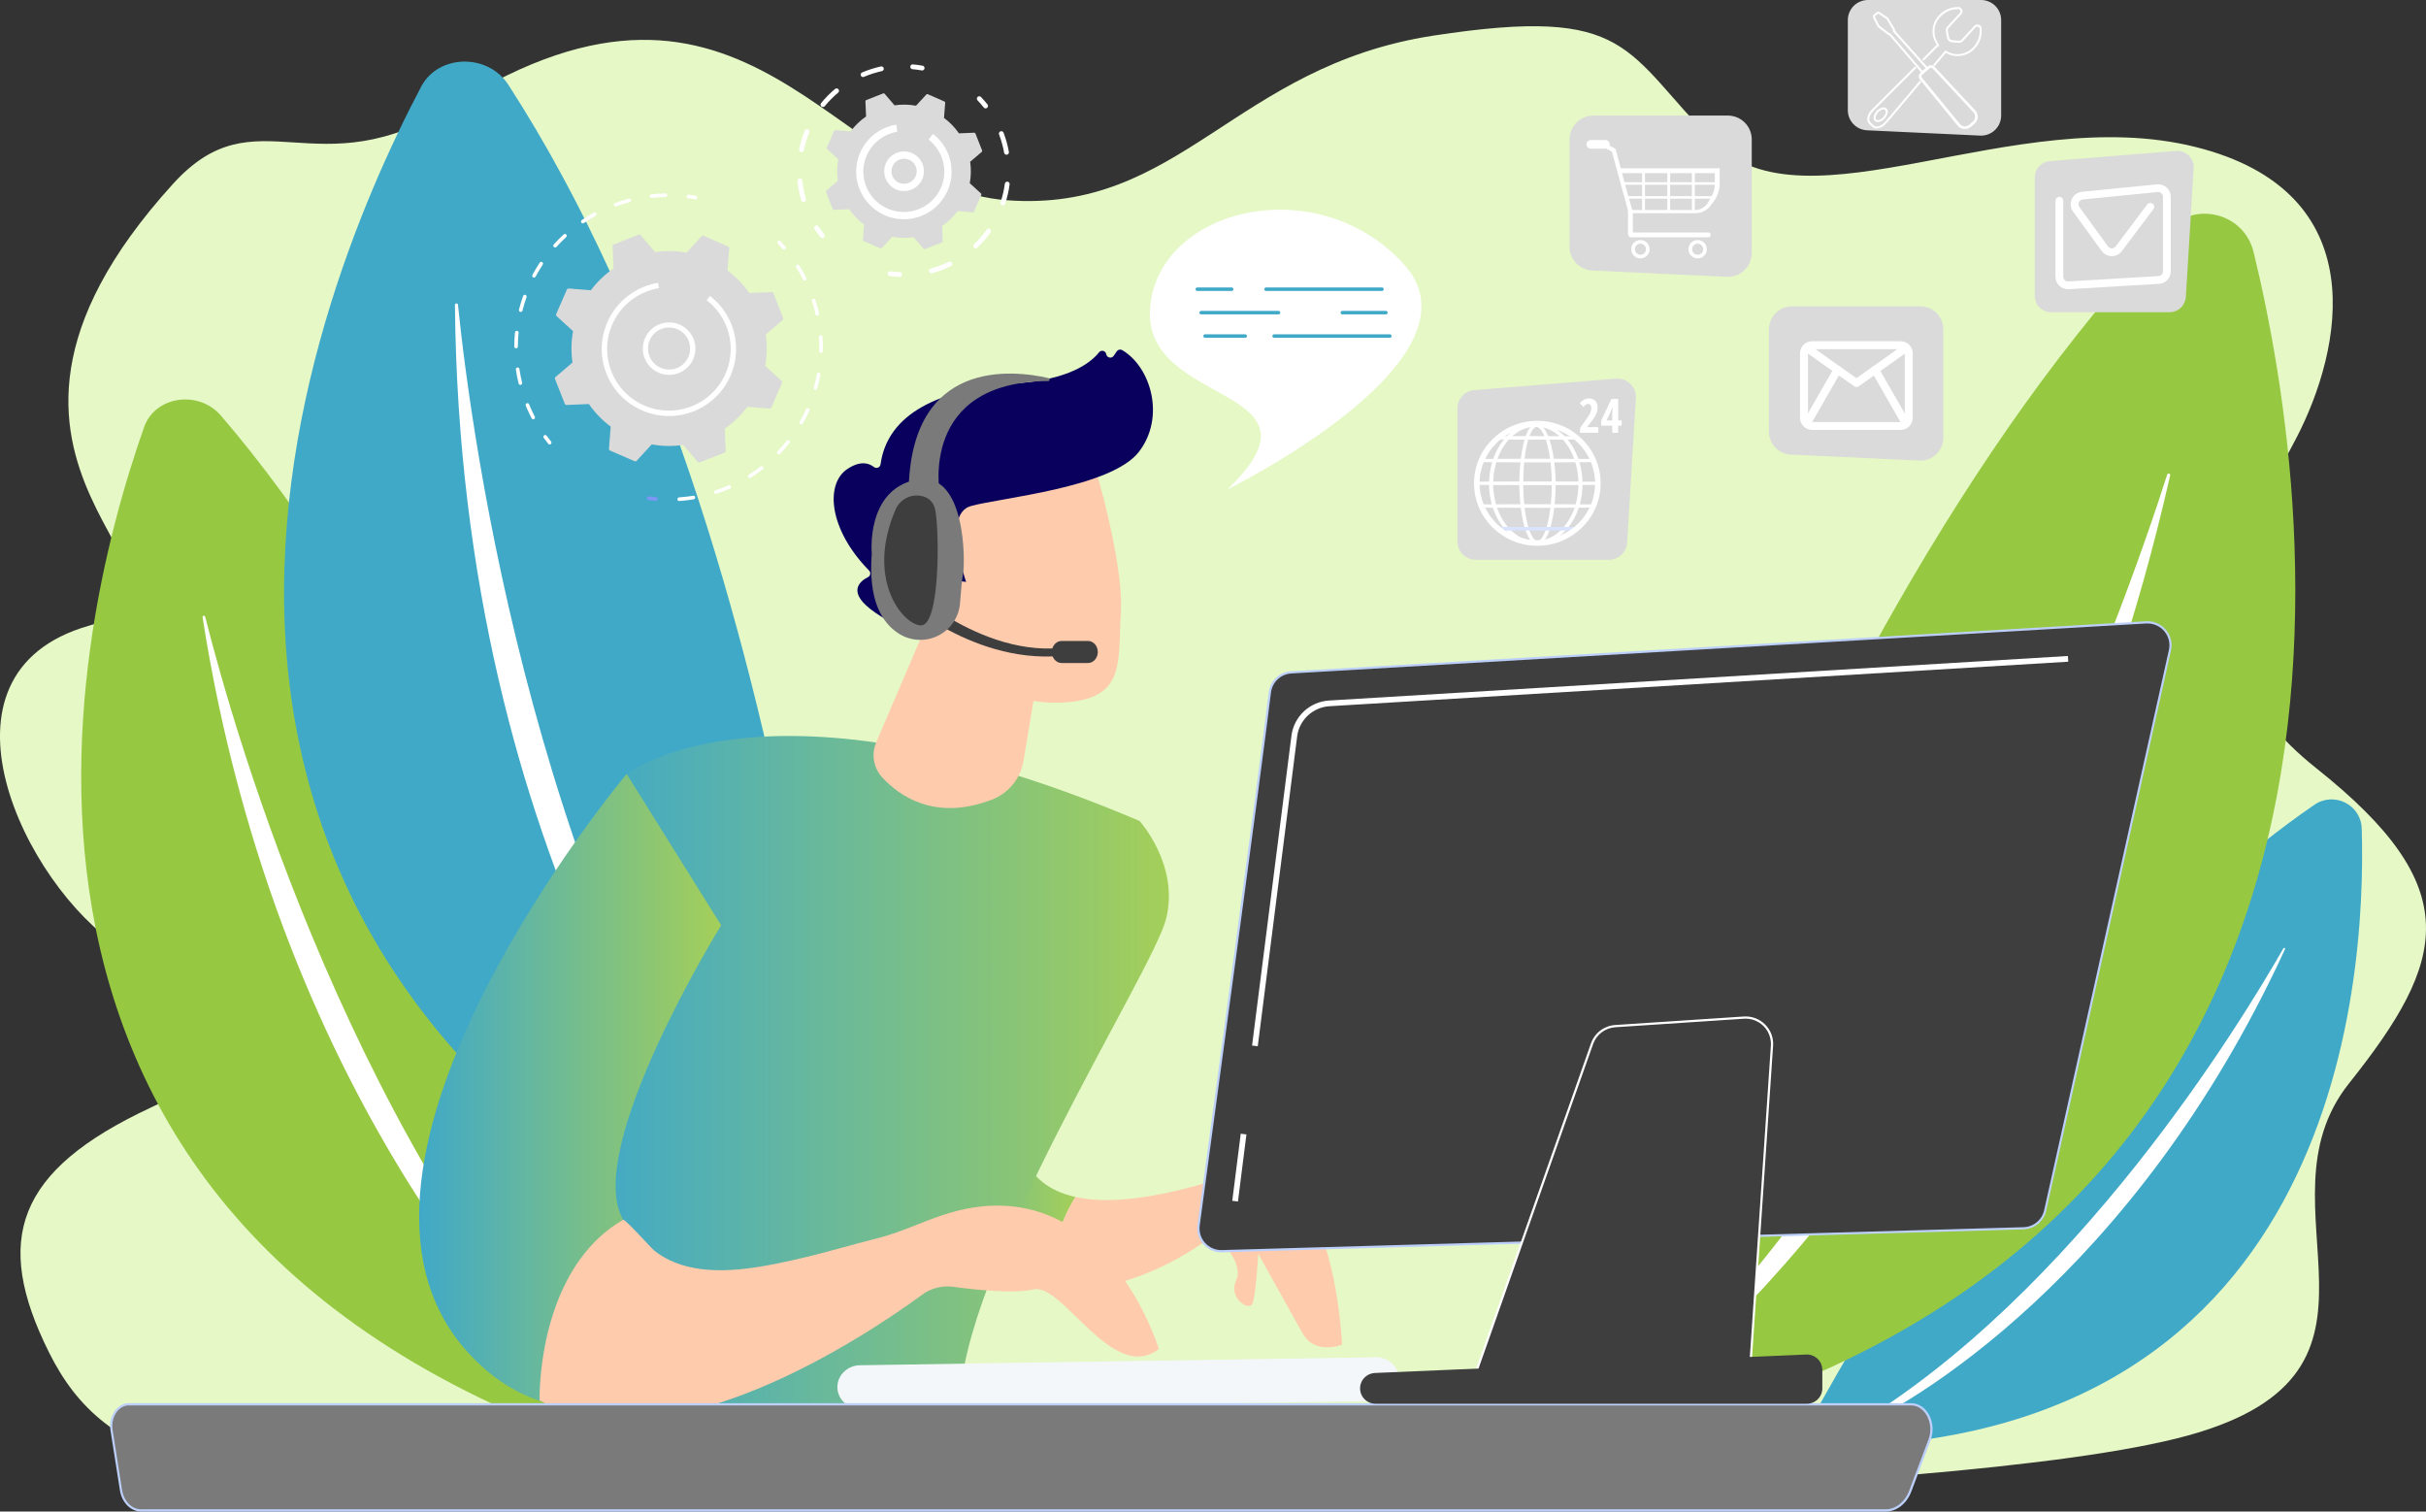<svg width="565" height="352" viewBox="0 0 565 352" fill="none" xmlns="http://www.w3.org/2000/svg">
<rect x="0" y="0" width="565" height="352" fill="#333333" stroke="none"/>
<g clip-path="url(#clip0)">
<path d="M547.084 252.274C569.975 223.572 574.478 206.718 539.42 178.875C504.361 151.032 524.334 122.205 534.86 101.895C545.385 81.584 553.481 44.707 511.235 34.204C468.988 23.701 420.551 54.535 399.302 33.226C378.053 11.916 380.229 1.177 333.83 8.294C287.431 15.41 274.949 49.657 234.485 46.63C194.021 43.602 174.471 -18.667 105.801 24.422C73.406 44.751 59.89 21.268 40.316 42.795C-20.769 109.976 56.637 135.42 20.681 145.722C-18.367 156.908 5.925 206.273 27.897 220.544C49.87 234.815 66.208 243.398 34.991 257.99C3.774 272.582 -1.678 288.698 11.413 314.942C24.504 341.186 49.302 349.456 152.358 351.014C255.415 352.572 454.995 349.27 509.434 334.326C563.874 319.383 524.194 280.976 547.084 252.274Z" fill="#E5F8C6"/>
<path d="M550.031 192.941C551.147 229.968 543.907 339.721 418.522 336.893C418.522 336.893 470.892 233.992 539.031 187.399C543.622 184.265 549.865 187.404 550.031 192.941Z" fill="#40A9C8"/>
<path d="M431.139 332.484C431.071 332.523 431.02 332.587 430.998 332.662C430.976 332.737 430.983 332.817 431.019 332.887C431.054 332.957 431.116 333.01 431.19 333.036C431.263 333.063 431.345 333.059 431.416 333.027C444.453 327.495 496.937 297.514 532.165 221.041C532.191 220.991 532.197 220.933 532.181 220.879C532.165 220.825 532.128 220.779 532.078 220.752C532.028 220.726 531.969 220.72 531.915 220.736C531.861 220.752 531.815 220.789 531.788 220.839C521.914 238.153 483.358 301.481 431.139 332.484Z" fill="white"/>
<path d="M360.119 338.865C360.119 338.865 409.944 152.931 504.991 53.414C511.38 46.725 522.65 49.696 524.84 58.672C539.479 118.706 565.664 300.28 360.119 338.865Z" fill="#97C842"/>
<path d="M379.161 327.34C379.082 327.431 379.038 327.548 379.036 327.669C379.034 327.79 379.075 327.907 379.151 328.001C379.227 328.095 379.334 328.16 379.453 328.183C379.571 328.207 379.695 328.189 379.801 328.132C399.157 314.611 474.415 247.609 505.419 110.69C505.436 110.603 505.419 110.513 505.372 110.437C505.325 110.362 505.252 110.306 505.167 110.282C505.081 110.257 504.989 110.265 504.91 110.304C504.83 110.343 504.767 110.411 504.735 110.493C494.619 142.133 453.63 258.751 379.161 327.34Z" fill="white"/>
<path d="M159.782 343.272C159.782 343.272 128.484 186.449 51.441 96.779C46.254 90.749 36.122 92.24 33.58 99.423C16.601 147.456 -18.855 294.293 159.782 343.272Z" fill="#97C842"/>
<path d="M143.765 332.197C144.152 332.592 143.583 333.136 143.148 332.792C126.998 320.063 65.194 258.73 47.175 143.734C47.118 143.364 47.694 143.266 47.792 143.631C54.554 170.465 82.763 269.635 143.765 332.197Z" fill="white"/>
<path d="M198.454 306.855C198.454 306.855 189.352 129.437 118.387 19.738C113.617 12.364 102.097 12.594 98.095 20.168C71.332 70.822 7.87 227.924 198.454 306.855Z" fill="#40A9C8"/>
<path d="M182.471 292.406C182.834 292.898 182.115 293.418 181.693 292.978C165.823 276.676 107.153 200.389 105.952 70.975C105.96 70.89 106 70.811 106.062 70.752C106.124 70.694 106.205 70.66 106.291 70.656C106.376 70.653 106.46 70.68 106.527 70.734C106.594 70.787 106.639 70.862 106.655 70.946C109.775 101.499 124.895 214.872 182.471 292.406Z" fill="white"/>
<path d="M182.634 58.109C182.565 58.117 182.495 58.108 182.431 58.084C182.366 58.059 182.308 58.019 182.263 57.966C181.9 57.547 181.524 57.133 181.142 56.735C181.073 56.653 181.038 56.547 181.044 56.44C181.049 56.333 181.096 56.232 181.173 56.158C181.251 56.084 181.354 56.042 181.462 56.041C181.569 56.04 181.673 56.08 181.752 56.152C182.141 56.561 182.53 56.986 182.901 57.413C182.951 57.47 182.984 57.539 182.998 57.614C183.011 57.688 183.004 57.765 182.978 57.836C182.951 57.907 182.906 57.969 182.847 58.017C182.788 58.065 182.717 58.095 182.642 58.106L182.634 58.109Z" fill="white"/>
<path d="M160.145 116.483C159.512 116.569 158.848 116.626 158.213 116.67C158.101 116.678 157.991 116.641 157.906 116.568C157.821 116.494 157.769 116.391 157.761 116.279C157.755 116.168 157.792 116.059 157.865 115.974C157.939 115.89 158.042 115.838 158.153 115.829C158.778 115.785 159.424 115.72 160.039 115.648C160.495 115.591 160.96 115.523 161.421 115.448C161.476 115.438 161.533 115.438 161.587 115.45C161.642 115.462 161.694 115.485 161.739 115.517C161.784 115.55 161.823 115.591 161.852 115.639C161.88 115.687 161.899 115.74 161.906 115.795C161.924 115.905 161.898 116.018 161.833 116.109C161.768 116.199 161.669 116.261 161.559 116.279C161.079 116.357 160.612 116.427 160.145 116.483ZM166.786 114.996C166.683 115.006 166.58 114.978 166.496 114.917C166.412 114.857 166.354 114.768 166.331 114.667C166.309 114.566 166.324 114.461 166.375 114.371C166.425 114.281 166.506 114.212 166.604 114.178C167.61 113.849 168.617 113.469 169.597 113.05L169.683 113.013C169.734 112.992 169.789 112.98 169.844 112.979C169.9 112.978 169.955 112.989 170.007 113.009C170.059 113.03 170.106 113.06 170.146 113.099C170.185 113.138 170.217 113.184 170.239 113.235C170.261 113.286 170.273 113.34 170.274 113.396C170.274 113.451 170.264 113.506 170.244 113.558C170.223 113.61 170.192 113.657 170.154 113.696C170.115 113.736 170.069 113.768 170.017 113.79L169.932 113.826C168.931 114.256 167.898 114.646 166.869 114.983C166.841 114.99 166.814 114.994 166.786 114.996ZM174.684 111.303C174.588 111.315 174.491 111.294 174.409 111.244C174.327 111.194 174.264 111.117 174.232 111.026C174.199 110.936 174.199 110.837 174.231 110.746C174.262 110.655 174.324 110.578 174.406 110.527C175.335 109.944 176.243 109.316 177.106 108.653C177.15 108.619 177.201 108.594 177.254 108.58C177.308 108.565 177.364 108.561 177.419 108.568C177.474 108.575 177.527 108.593 177.576 108.62C177.624 108.648 177.666 108.684 177.7 108.728C177.735 108.772 177.76 108.822 177.774 108.876C177.789 108.929 177.793 108.985 177.786 109.04C177.779 109.095 177.761 109.148 177.734 109.196C177.706 109.245 177.669 109.287 177.625 109.321C176.741 109.999 175.81 110.643 174.86 111.238C174.81 111.273 174.752 111.296 174.692 111.306L174.684 111.303ZM181.428 105.807C181.341 105.817 181.254 105.801 181.177 105.76C181.1 105.719 181.038 105.655 180.999 105.578C180.96 105.5 180.946 105.413 180.958 105.327C180.971 105.241 181.01 105.161 181.07 105.098C181.825 104.321 182.548 103.478 183.228 102.621C183.301 102.547 183.399 102.502 183.503 102.495C183.606 102.488 183.709 102.52 183.791 102.584C183.873 102.648 183.929 102.74 183.947 102.843C183.965 102.945 183.944 103.051 183.889 103.139C183.197 104.016 182.452 104.867 181.679 105.675C181.619 105.743 181.538 105.789 181.449 105.807H181.428ZM186.629 98.82C186.554 98.823 186.481 98.806 186.415 98.771C186.35 98.737 186.295 98.685 186.255 98.623C186.216 98.56 186.194 98.488 186.191 98.414C186.188 98.34 186.205 98.267 186.239 98.202C186.779 97.254 187.277 96.271 187.728 95.275C187.751 95.224 187.784 95.178 187.824 95.14C187.865 95.101 187.913 95.071 187.965 95.051C188.017 95.031 188.073 95.022 188.129 95.023C188.185 95.025 188.24 95.037 188.291 95.06C188.342 95.083 188.388 95.116 188.427 95.156C188.465 95.197 188.495 95.244 188.515 95.296C188.535 95.349 188.545 95.404 188.543 95.46C188.542 95.516 188.529 95.571 188.506 95.622C188.047 96.641 187.534 97.648 186.981 98.618C186.947 98.677 186.899 98.727 186.841 98.764C186.783 98.8 186.718 98.822 186.649 98.828L186.629 98.82ZM189.977 90.798C189.922 90.809 189.866 90.809 189.811 90.798C189.704 90.768 189.613 90.697 189.558 90.6C189.503 90.503 189.489 90.388 189.518 90.281C189.811 89.23 190.058 88.154 190.252 87.082C190.279 86.979 190.343 86.889 190.433 86.832C190.523 86.774 190.632 86.752 190.737 86.771C190.843 86.79 190.937 86.849 191.001 86.934C191.065 87.02 191.094 87.126 191.082 87.233C190.885 88.33 190.631 89.432 190.33 90.508C190.306 90.582 190.262 90.647 190.204 90.697C190.145 90.747 190.074 90.78 189.998 90.793L189.977 90.798ZM191.274 82.194H191.212C191.156 82.193 191.102 82.181 191.051 82.158C191 82.136 190.954 82.104 190.916 82.064C190.878 82.023 190.848 81.976 190.828 81.924C190.808 81.873 190.798 81.818 190.799 81.762C190.828 80.67 190.799 79.565 190.727 78.481C190.722 78.426 190.729 78.37 190.746 78.317C190.763 78.264 190.791 78.216 190.828 78.174C190.864 78.132 190.909 78.097 190.959 78.073C191.009 78.048 191.063 78.034 191.119 78.031C191.23 78.024 191.34 78.061 191.424 78.134C191.508 78.207 191.559 78.311 191.567 78.421C191.645 79.534 191.668 80.665 191.64 81.785C191.637 81.883 191.601 81.976 191.537 82.05C191.473 82.123 191.386 82.172 191.29 82.189L191.274 82.194ZM190.416 73.533C190.311 73.546 190.206 73.52 190.12 73.46C190.035 73.4 189.974 73.309 189.951 73.207C189.71 72.144 189.414 71.08 189.075 70.043C189.051 69.94 189.067 69.832 189.119 69.74C189.171 69.648 189.256 69.579 189.356 69.547C189.457 69.514 189.566 69.52 189.662 69.564C189.759 69.608 189.835 69.687 189.876 69.784C190.224 70.845 190.527 71.937 190.774 73.024C190.786 73.078 190.787 73.134 190.778 73.188C190.769 73.243 190.748 73.295 190.719 73.342C190.689 73.389 190.651 73.429 190.605 73.461C190.56 73.493 190.509 73.516 190.454 73.528L190.416 73.533ZM187.466 65.344C187.38 65.354 187.293 65.338 187.216 65.297C187.14 65.256 187.078 65.193 187.038 65.116C186.546 64.138 186.001 63.178 185.422 62.269C185.39 62.222 185.368 62.17 185.357 62.114C185.346 62.058 185.346 62.001 185.357 61.945C185.369 61.889 185.392 61.837 185.424 61.79C185.457 61.743 185.499 61.704 185.547 61.674C185.595 61.644 185.649 61.623 185.705 61.615C185.761 61.606 185.819 61.608 185.874 61.622C185.929 61.636 185.981 61.661 186.027 61.695C186.072 61.729 186.11 61.772 186.138 61.822C186.73 62.764 187.287 63.749 187.793 64.748C187.824 64.809 187.839 64.875 187.838 64.943C187.838 65.01 187.821 65.076 187.789 65.136C187.757 65.196 187.711 65.247 187.656 65.285C187.6 65.323 187.536 65.348 187.469 65.356L187.466 65.344Z" fill="white"/>
<path d="M152.81 116.626C152.78 116.629 152.751 116.629 152.721 116.626C152.159 116.58 151.588 116.517 151.025 116.442C150.969 116.437 150.914 116.42 150.865 116.393C150.815 116.365 150.771 116.329 150.736 116.284C150.701 116.24 150.675 116.189 150.66 116.135C150.645 116.08 150.641 116.023 150.649 115.967C150.656 115.911 150.675 115.857 150.704 115.809C150.733 115.76 150.771 115.718 150.816 115.684C150.862 115.65 150.914 115.626 150.969 115.613C151.024 115.6 151.081 115.597 151.137 115.607C151.686 115.679 152.244 115.739 152.794 115.785C152.898 115.795 152.994 115.842 153.065 115.918C153.136 115.994 153.176 116.094 153.178 116.197C153.18 116.301 153.144 116.402 153.076 116.481C153.008 116.56 152.913 116.61 152.81 116.624V116.626Z" fill="#7D97F4"/>
<path d="M128.072 103.506C128 103.515 127.928 103.506 127.861 103.479C127.794 103.451 127.736 103.408 127.691 103.351C127.338 102.914 126.99 102.458 126.653 101.998C126.615 101.954 126.587 101.902 126.57 101.846C126.554 101.791 126.548 101.732 126.555 101.675C126.562 101.617 126.581 101.561 126.611 101.511C126.64 101.461 126.68 101.417 126.727 101.383C126.774 101.349 126.828 101.325 126.884 101.313C126.941 101.3 127 101.299 127.057 101.311C127.115 101.322 127.169 101.345 127.217 101.378C127.264 101.411 127.305 101.454 127.335 101.504C127.662 101.954 128.005 102.399 128.347 102.826C128.394 102.884 128.424 102.954 128.434 103.028C128.445 103.102 128.436 103.178 128.407 103.247C128.379 103.316 128.333 103.377 128.274 103.422C128.214 103.468 128.144 103.497 128.069 103.506H128.072Z" fill="white"/>
<path d="M124.246 97.646C124.161 97.656 124.074 97.64 123.998 97.599C123.922 97.559 123.86 97.497 123.821 97.421C123.424 96.644 123.043 95.868 122.705 95.073C122.612 94.854 122.52 94.636 122.43 94.419C122.401 94.319 122.41 94.211 122.455 94.117C122.5 94.023 122.579 93.95 122.676 93.91C122.772 93.87 122.88 93.868 122.979 93.903C123.077 93.938 123.159 94.009 123.209 94.1C123.297 94.314 123.383 94.528 123.468 94.742C123.803 95.519 124.168 96.295 124.557 97.035C124.608 97.134 124.618 97.249 124.584 97.356C124.55 97.462 124.475 97.55 124.376 97.602C124.335 97.623 124.291 97.638 124.246 97.646ZM121.235 89.624C121.132 89.636 121.028 89.611 120.943 89.552C120.858 89.493 120.798 89.406 120.773 89.305C120.514 88.237 120.301 87.145 120.14 86.058C120.124 85.948 120.152 85.835 120.218 85.745C120.285 85.656 120.385 85.596 120.495 85.579C120.606 85.564 120.718 85.593 120.807 85.659C120.897 85.725 120.957 85.824 120.975 85.934C121.131 86.995 121.338 88.061 121.593 89.104C121.607 89.158 121.61 89.215 121.602 89.27C121.594 89.326 121.575 89.38 121.546 89.428C121.517 89.476 121.479 89.518 121.433 89.551C121.388 89.585 121.336 89.608 121.281 89.621L121.235 89.624ZM120.241 81.118H120.187C120.131 81.118 120.076 81.107 120.025 81.085C119.974 81.064 119.928 81.032 119.888 80.993C119.849 80.953 119.819 80.907 119.798 80.855C119.777 80.804 119.766 80.749 119.766 80.694C119.766 79.597 119.831 78.484 119.94 77.392C119.956 77.285 120.013 77.188 120.099 77.122C120.184 77.055 120.292 77.024 120.4 77.035C120.508 77.046 120.607 77.097 120.678 77.179C120.749 77.261 120.786 77.367 120.781 77.475C120.674 78.541 120.617 79.628 120.612 80.699C120.614 80.802 120.577 80.902 120.51 80.98C120.443 81.059 120.349 81.109 120.246 81.123L120.241 81.118ZM121.328 72.626C121.277 72.635 121.224 72.635 121.172 72.626C121.118 72.612 121.067 72.588 121.022 72.554C120.977 72.521 120.939 72.479 120.911 72.431C120.882 72.382 120.864 72.329 120.856 72.274C120.848 72.218 120.852 72.162 120.866 72.108C121.126 71.042 121.46 69.978 121.826 68.943C121.842 68.888 121.869 68.837 121.906 68.792C121.942 68.748 121.987 68.711 122.038 68.685C122.09 68.659 122.146 68.643 122.203 68.639C122.261 68.635 122.318 68.643 122.373 68.662C122.427 68.681 122.477 68.711 122.519 68.75C122.562 68.789 122.595 68.836 122.619 68.888C122.642 68.941 122.655 68.998 122.655 69.055C122.656 69.113 122.645 69.17 122.622 69.223C122.264 70.234 121.948 71.272 121.683 72.312C121.664 72.394 121.621 72.469 121.559 72.526C121.497 72.583 121.419 72.621 121.336 72.633L121.328 72.626ZM124.42 64.64C124.343 64.649 124.266 64.637 124.196 64.605C124.126 64.573 124.066 64.523 124.022 64.459C123.979 64.396 123.953 64.322 123.949 64.245C123.944 64.168 123.961 64.092 123.997 64.024C124.516 63.056 125.081 62.099 125.686 61.178C125.715 61.129 125.754 61.086 125.8 61.052C125.846 61.018 125.899 60.994 125.954 60.981C126.01 60.968 126.068 60.967 126.124 60.977C126.181 60.987 126.234 61.008 126.282 61.04C126.33 61.071 126.371 61.112 126.402 61.16C126.434 61.207 126.456 61.261 126.466 61.317C126.476 61.373 126.475 61.431 126.462 61.486C126.449 61.542 126.425 61.595 126.391 61.641C125.802 62.539 125.245 63.473 124.742 64.417C124.711 64.478 124.667 64.531 124.612 64.572C124.557 64.612 124.493 64.638 124.425 64.648L124.42 64.64ZM129.333 57.625C129.248 57.635 129.161 57.619 129.086 57.579C129.01 57.539 128.948 57.477 128.909 57.401C128.869 57.325 128.853 57.239 128.864 57.155C128.874 57.07 128.91 56.99 128.967 56.926C129.701 56.111 130.482 55.317 131.301 54.571C131.385 54.502 131.491 54.468 131.599 54.475C131.707 54.482 131.808 54.531 131.882 54.61C131.955 54.689 131.995 54.793 131.994 54.901C131.993 55.009 131.95 55.112 131.875 55.19C131.096 55.919 130.318 56.693 129.605 57.49C129.536 57.568 129.441 57.618 129.338 57.63L129.333 57.625ZM135.799 52.012C135.702 52.028 135.603 52.009 135.519 51.96C135.434 51.911 135.369 51.834 135.335 51.742C135.301 51.65 135.3 51.55 135.332 51.458C135.364 51.365 135.428 51.287 135.511 51.236C136.422 50.62 137.374 50.038 138.336 49.507C138.433 49.461 138.544 49.454 138.647 49.487C138.749 49.52 138.835 49.591 138.887 49.685C138.939 49.779 138.953 49.889 138.926 49.993C138.9 50.097 138.834 50.187 138.743 50.245C137.802 50.762 136.873 51.329 135.983 51.932C135.929 51.973 135.866 52.001 135.799 52.012ZM143.441 48.084C143.339 48.095 143.237 48.068 143.153 48.009C143.07 47.95 143.01 47.863 142.986 47.764C142.962 47.664 142.975 47.56 143.022 47.469C143.07 47.379 143.148 47.309 143.244 47.272C144.281 46.889 145.337 46.55 146.4 46.262C146.455 46.244 146.513 46.236 146.571 46.241C146.628 46.245 146.684 46.262 146.736 46.289C146.787 46.316 146.832 46.353 146.868 46.398C146.904 46.444 146.93 46.495 146.945 46.551C146.96 46.607 146.964 46.665 146.956 46.722C146.947 46.779 146.927 46.834 146.897 46.883C146.866 46.932 146.826 46.975 146.779 47.008C146.731 47.041 146.677 47.063 146.621 47.075C145.583 47.354 144.546 47.686 143.537 48.061C143.506 48.072 143.473 48.08 143.441 48.084ZM155.056 45.874H155.012C153.935 45.895 152.849 45.967 151.782 46.089C151.676 46.094 151.571 46.059 151.489 45.989C151.407 45.92 151.355 45.823 151.342 45.717C151.33 45.611 151.358 45.504 151.421 45.418C151.485 45.332 151.579 45.273 151.684 45.253C152.776 45.129 153.889 45.056 154.991 45.033C155.097 45.035 155.198 45.076 155.275 45.148C155.352 45.221 155.399 45.32 155.407 45.425C155.414 45.531 155.382 45.635 155.316 45.718C155.25 45.8 155.155 45.855 155.051 45.872L155.056 45.874Z" fill="white"/>
<path d="M162.041 46.428C161.999 46.434 161.956 46.434 161.914 46.428C161.372 46.329 160.817 46.244 160.267 46.169C160.159 46.151 160.063 46.091 159.998 46.004C159.934 45.916 159.905 45.807 159.919 45.699C159.933 45.591 159.989 45.493 160.074 45.425C160.159 45.356 160.267 45.324 160.376 45.333C160.939 45.408 161.507 45.496 162.062 45.592C162.161 45.61 162.25 45.663 162.314 45.741C162.377 45.82 162.411 45.918 162.408 46.019C162.405 46.119 162.366 46.215 162.298 46.29C162.231 46.364 162.139 46.413 162.038 46.425L162.041 46.428Z" fill="white"/>
<path d="M163.883 54.918C163.801 54.883 163.711 54.873 163.624 54.892C163.537 54.91 163.458 54.956 163.398 55.022L159.888 58.836C157.471 58.394 154.998 58.349 152.566 58.701L149.194 54.768C149.136 54.701 149.059 54.653 148.973 54.632C148.887 54.61 148.797 54.616 148.714 54.649L142.922 56.929C142.841 56.963 142.773 57.021 142.727 57.095C142.68 57.169 142.658 57.255 142.663 57.343L142.883 62.518C140.862 63.913 139.083 65.626 137.615 67.592L132.443 67.186C132.354 67.179 132.265 67.2 132.188 67.247C132.112 67.293 132.052 67.363 132.017 67.445L129.532 73.138C129.497 73.219 129.488 73.309 129.506 73.396C129.525 73.483 129.57 73.562 129.636 73.622L133.46 77.123C133.017 79.534 132.971 82.002 133.325 84.428L129.382 87.792C129.315 87.849 129.267 87.926 129.245 88.012C129.224 88.098 129.23 88.188 129.263 88.27L131.54 94.049C131.574 94.129 131.632 94.197 131.707 94.243C131.781 94.29 131.868 94.312 131.955 94.307L137.143 94.088C138.541 96.103 140.259 97.879 142.229 99.343L141.822 104.503C141.815 104.592 141.836 104.681 141.883 104.757C141.93 104.833 141.999 104.893 142.082 104.927L147.788 107.406C147.87 107.442 147.96 107.451 148.047 107.432C148.134 107.414 148.213 107.368 148.273 107.303L151.783 103.488C154.2 103.93 156.673 103.976 159.105 103.623L162.477 107.556C162.535 107.624 162.612 107.671 162.698 107.692C162.784 107.714 162.874 107.708 162.957 107.675L168.749 105.403C168.83 105.369 168.898 105.311 168.944 105.237C168.991 105.163 169.013 105.077 169.008 104.989L168.788 99.814C170.807 98.415 172.584 96.697 174.048 94.727L179.22 95.133C179.31 95.14 179.399 95.119 179.475 95.072C179.551 95.026 179.611 94.956 179.646 94.874L182.131 89.181C182.166 89.1 182.175 89.01 182.157 88.923C182.138 88.836 182.093 88.757 182.027 88.697L178.198 85.204C178.641 82.793 178.687 80.325 178.333 77.899L182.276 74.535C182.343 74.478 182.391 74.401 182.413 74.315C182.434 74.229 182.428 74.139 182.395 74.056L180.118 68.278C180.084 68.198 180.026 68.129 179.951 68.083C179.877 68.037 179.79 68.015 179.703 68.019L174.515 68.239C173.117 66.223 171.399 64.448 169.429 62.984L169.836 57.824C169.843 57.735 169.822 57.646 169.775 57.57C169.728 57.494 169.659 57.434 169.576 57.4L163.883 54.918Z" fill="url(#paint0_linear)"/>
<path d="M156.594 87.251C156.007 87.323 155.412 87.311 154.828 87.215C153.301 86.961 151.928 86.139 150.983 84.916C150.039 83.693 149.594 82.159 149.738 80.622C149.881 79.084 150.603 77.659 151.758 76.63C152.912 75.603 154.414 75.049 155.961 75.08C157.509 75.112 158.986 75.727 160.098 76.802C161.209 77.876 161.871 79.33 161.951 80.872C162.031 82.414 161.524 83.929 160.53 85.112C159.536 86.296 158.13 87.06 156.594 87.251ZM155.222 76.305C153.991 76.457 152.863 77.069 152.065 78.017C151.268 78.965 150.86 80.18 150.924 81.416C150.987 82.652 151.518 83.818 152.409 84.679C153.3 85.541 154.485 86.034 155.725 86.059C156.965 86.084 158.169 85.639 159.095 84.815C160.02 83.99 160.598 82.847 160.712 81.614C160.826 80.382 160.468 79.152 159.709 78.172C158.951 77.192 157.849 76.535 156.625 76.334C156.161 76.257 155.689 76.247 155.222 76.305Z" fill="white"/>
<path d="M157.681 96.779C154.239 97.194 150.756 96.458 147.777 94.686C144.799 92.915 142.494 90.208 141.223 86.99C140.737 85.76 140.409 84.474 140.245 83.162C139.829 79.728 140.567 76.254 142.343 73.282C144.118 70.311 146.832 68.012 150.058 66.744L150.364 66.627C151.202 66.318 152.064 66.081 152.942 65.918L153.269 65.861L153.474 67.109C152.464 67.275 151.474 67.547 150.522 67.921C147.163 69.228 144.424 71.755 142.855 74.993C142.766 75.176 142.68 75.361 142.595 75.547C141.565 77.891 141.186 80.469 141.498 83.01C141.65 84.216 141.954 85.399 142.403 86.529C143.215 88.586 144.491 90.428 146.134 91.912C147.776 93.396 149.74 94.482 151.872 95.084C154.004 95.686 156.247 95.788 158.426 95.383C160.604 94.978 162.659 94.077 164.431 92.749C166.203 91.421 167.643 89.703 168.639 87.728C169.636 85.754 170.161 83.576 170.175 81.366C170.189 79.155 169.691 76.971 168.72 74.984C167.749 72.997 166.33 71.261 164.576 69.911L165.354 68.91C167.809 70.805 169.644 73.384 170.627 76.322C171.609 79.259 171.695 82.421 170.873 85.407C170.051 88.394 168.358 91.069 166.009 93.093C163.661 95.118 160.762 96.4 157.681 96.779Z" fill="white"/>
<path d="M229.617 25.232C229.519 25.246 229.42 25.233 229.329 25.197C229.238 25.16 229.158 25.1 229.098 25.023C228.644 24.451 228.162 23.894 227.658 23.369C227.555 23.261 227.499 23.117 227.502 22.968C227.506 22.819 227.568 22.677 227.676 22.575C227.784 22.472 227.929 22.416 228.078 22.419C228.228 22.422 228.37 22.485 228.473 22.593C228.992 23.144 229.51 23.726 229.98 24.326C230.041 24.404 230.081 24.497 230.094 24.596C230.108 24.694 230.095 24.794 230.057 24.886C230.02 24.977 229.958 25.057 229.88 25.118C229.801 25.178 229.707 25.217 229.609 25.23L229.617 25.232Z" fill="white"/>
<path d="M216.974 63.644C216.834 63.659 216.694 63.621 216.581 63.538C216.468 63.454 216.39 63.332 216.362 63.194C216.335 63.057 216.36 62.914 216.433 62.794C216.506 62.675 216.621 62.586 216.756 62.547C217.817 62.254 218.857 61.889 219.869 61.455C220.227 61.301 220.578 61.141 220.922 60.973C220.989 60.935 221.063 60.91 221.139 60.901C221.216 60.893 221.294 60.9 221.368 60.922C221.442 60.945 221.51 60.982 221.569 61.032C221.628 61.082 221.676 61.144 221.71 61.213C221.743 61.282 221.763 61.358 221.766 61.435C221.769 61.512 221.757 61.588 221.729 61.66C221.702 61.732 221.659 61.798 221.605 61.853C221.551 61.908 221.486 61.951 221.415 61.98C221.053 62.153 220.686 62.325 220.312 62.498C219.255 62.953 218.167 63.335 217.057 63.641L216.974 63.644ZM227.303 57.829C227.185 57.843 227.067 57.82 226.964 57.763C226.86 57.706 226.778 57.618 226.727 57.512C226.677 57.406 226.661 57.286 226.682 57.17C226.704 57.054 226.761 56.948 226.846 56.867C227.922 55.844 228.899 54.723 229.764 53.518C229.805 53.453 229.858 53.396 229.921 53.352C229.985 53.307 230.057 53.277 230.132 53.262C230.208 53.246 230.286 53.247 230.362 53.263C230.437 53.279 230.509 53.31 230.572 53.355C230.634 53.4 230.687 53.458 230.727 53.524C230.767 53.59 230.792 53.663 230.802 53.74C230.812 53.816 230.806 53.894 230.785 53.968C230.763 54.042 230.727 54.111 230.677 54.17C229.77 55.433 228.746 56.608 227.619 57.679C227.532 57.762 227.42 57.815 227.3 57.829H227.303ZM233.632 47.828C233.538 47.839 233.442 47.827 233.355 47.791C233.267 47.756 233.189 47.699 233.129 47.627C233.069 47.553 233.029 47.467 233.011 47.374C232.994 47.281 233 47.185 233.03 47.096C233.495 45.687 233.826 44.237 234.021 42.767C234.045 42.624 234.124 42.496 234.241 42.41C234.358 42.324 234.504 42.286 234.648 42.305C234.792 42.324 234.923 42.397 235.014 42.51C235.105 42.623 235.149 42.767 235.136 42.911C234.932 44.452 234.585 45.969 234.098 47.445C234.065 47.547 234.004 47.636 233.921 47.704C233.838 47.772 233.738 47.815 233.632 47.828ZM234.477 36.028C234.334 36.046 234.19 36.008 234.075 35.923C233.959 35.838 233.88 35.712 233.855 35.57C233.594 34.11 233.198 32.677 232.669 31.29C232.623 31.153 232.631 31.003 232.693 30.872C232.755 30.741 232.866 30.638 233.001 30.586C233.137 30.535 233.288 30.537 233.422 30.594C233.556 30.65 233.662 30.756 233.72 30.889C234.274 32.341 234.691 33.842 234.965 35.371C234.991 35.517 234.958 35.669 234.873 35.791C234.788 35.913 234.658 35.997 234.511 36.023L234.477 36.028Z" fill="white"/>
<path d="M209.61 64.49H209.519C208.754 64.459 207.984 64.394 207.229 64.293C207.154 64.286 207.081 64.263 207.015 64.227C206.948 64.191 206.89 64.142 206.843 64.083C206.796 64.024 206.762 63.956 206.742 63.884C206.722 63.811 206.716 63.735 206.726 63.661C206.736 63.586 206.761 63.514 206.799 63.449C206.838 63.384 206.889 63.328 206.95 63.283C207.01 63.238 207.079 63.206 207.153 63.188C207.226 63.171 207.302 63.168 207.377 63.181C208.098 63.276 208.834 63.338 209.563 63.367C209.704 63.373 209.837 63.432 209.937 63.531C210.036 63.631 210.095 63.764 210.1 63.904C210.106 64.045 210.059 64.182 209.968 64.29C209.878 64.397 209.75 64.467 209.61 64.485V64.49Z" fill="white"/>
<path d="M191.596 55.444C191.499 55.458 191.4 55.446 191.309 55.41C191.218 55.374 191.138 55.315 191.077 55.239C190.6 54.647 190.146 54.023 189.723 53.384C189.677 53.322 189.644 53.252 189.626 53.178C189.609 53.103 189.606 53.026 189.62 52.951C189.633 52.875 189.662 52.803 189.704 52.739C189.746 52.675 189.801 52.621 189.865 52.579C189.929 52.537 190.001 52.508 190.077 52.495C190.152 52.482 190.23 52.484 190.304 52.502C190.379 52.519 190.449 52.552 190.511 52.598C190.572 52.644 190.624 52.702 190.662 52.768C191.064 53.376 191.5 53.974 191.959 54.538C192.021 54.616 192.062 54.709 192.077 54.807C192.091 54.906 192.079 55.007 192.042 55.1C192.004 55.192 191.942 55.273 191.863 55.334C191.784 55.395 191.69 55.434 191.591 55.446L191.596 55.444Z" fill="white"/>
<path d="M187.217 47.052C187.085 47.067 186.952 47.036 186.841 46.963C186.729 46.89 186.648 46.78 186.61 46.653C186.234 45.373 185.963 44.064 185.798 42.74C185.774 42.547 185.752 42.354 185.733 42.161C185.724 42.014 185.77 41.869 185.864 41.755C185.957 41.641 186.09 41.567 186.237 41.548C186.385 41.533 186.533 41.578 186.648 41.672C186.763 41.766 186.836 41.902 186.851 42.05C186.87 42.233 186.89 42.417 186.914 42.601C187.072 43.865 187.332 45.115 187.692 46.337C187.715 46.416 187.721 46.498 187.709 46.578C187.697 46.659 187.667 46.736 187.622 46.804C187.577 46.872 187.518 46.93 187.449 46.972C187.379 47.015 187.301 47.042 187.22 47.052H187.217ZM186.735 35.425C186.675 35.435 186.613 35.435 186.553 35.425C186.407 35.395 186.279 35.309 186.197 35.184C186.114 35.06 186.085 34.909 186.115 34.763C186.423 33.267 186.867 31.802 187.443 30.387C187.508 30.264 187.617 30.169 187.748 30.121C187.879 30.073 188.024 30.076 188.153 30.129C188.283 30.181 188.388 30.28 188.448 30.406C188.509 30.532 188.52 30.675 188.48 30.809C187.93 32.16 187.506 33.559 187.212 34.988C187.187 35.101 187.128 35.204 187.043 35.282C186.957 35.36 186.85 35.41 186.735 35.425ZM191.733 24.914C191.622 24.927 191.509 24.907 191.41 24.856C191.311 24.805 191.229 24.725 191.175 24.628C191.121 24.53 191.097 24.418 191.107 24.307C191.117 24.196 191.16 24.09 191.23 24.003C192.199 22.82 193.276 21.728 194.446 20.743C194.502 20.689 194.568 20.647 194.64 20.62C194.712 20.593 194.789 20.581 194.867 20.584C194.944 20.588 195.019 20.608 195.089 20.642C195.158 20.676 195.219 20.724 195.269 20.783C195.319 20.842 195.356 20.911 195.378 20.985C195.4 21.059 195.407 21.136 195.398 21.213C195.388 21.289 195.363 21.363 195.324 21.43C195.285 21.496 195.232 21.554 195.17 21.599C194.053 22.538 193.024 23.577 192.099 24.704C192.009 24.819 191.878 24.894 191.733 24.914ZM201.071 17.943C200.937 17.959 200.801 17.926 200.689 17.85C200.577 17.774 200.496 17.661 200.461 17.53C200.426 17.4 200.439 17.261 200.498 17.14C200.557 17.018 200.659 16.922 200.783 16.869C202.193 16.273 203.654 15.807 205.149 15.477C205.221 15.459 205.296 15.457 205.369 15.469C205.442 15.481 205.512 15.508 205.575 15.548C205.637 15.588 205.691 15.64 205.733 15.701C205.774 15.762 205.803 15.831 205.818 15.904C205.846 16.047 205.818 16.197 205.738 16.319C205.658 16.442 205.533 16.529 205.39 16.561C203.962 16.877 202.566 17.322 201.219 17.891C201.171 17.916 201.121 17.933 201.068 17.943H201.071Z" fill="white"/>
<path d="M214.834 16.401C214.778 16.409 214.721 16.409 214.666 16.401C213.947 16.271 213.216 16.173 212.489 16.113C212.345 16.095 212.214 16.021 212.124 15.909C212.033 15.796 211.989 15.653 212.001 15.509C212.013 15.365 212.081 15.231 212.19 15.135C212.299 15.04 212.44 14.99 212.585 14.996C213.345 15.06 214.113 15.161 214.865 15.298C214.996 15.324 215.114 15.395 215.197 15.498C215.28 15.602 215.324 15.732 215.32 15.865C215.317 15.998 215.266 16.126 215.177 16.225C215.088 16.324 214.966 16.388 214.834 16.406V16.401Z" fill="white"/>
<path d="M216.069 21.938C216.013 21.914 215.951 21.907 215.892 21.92C215.832 21.932 215.778 21.963 215.737 22.008L213.337 24.616C211.684 24.315 209.992 24.284 208.329 24.526L206.025 21.835C205.986 21.788 205.933 21.755 205.874 21.74C205.815 21.725 205.753 21.729 205.696 21.752L201.735 23.305C201.679 23.327 201.631 23.366 201.598 23.416C201.565 23.467 201.549 23.526 201.551 23.587L201.701 27.121C200.319 28.075 199.103 29.247 198.099 30.591L194.54 30.32C194.479 30.315 194.419 30.329 194.367 30.36C194.314 30.391 194.273 30.437 194.249 30.493L192.55 34.374C192.526 34.43 192.519 34.492 192.532 34.551C192.544 34.611 192.575 34.665 192.62 34.706L195.235 37.099C194.933 38.749 194.902 40.437 195.144 42.096L192.465 44.407C192.418 44.446 192.385 44.499 192.37 44.558C192.355 44.617 192.359 44.679 192.382 44.736L193.938 48.687C193.96 48.743 193.999 48.791 194.05 48.824C194.101 48.857 194.16 48.873 194.221 48.871L197.764 48.721C198.72 50.099 199.895 51.313 201.242 52.315L200.965 55.844C200.96 55.905 200.974 55.965 201.005 56.017C201.036 56.069 201.083 56.11 201.139 56.134L205.029 57.829C205.085 57.854 205.147 57.86 205.207 57.847C205.266 57.835 205.32 57.804 205.361 57.759L207.768 55.151C209.422 55.452 211.114 55.483 212.777 55.241L215.081 57.933C215.12 57.979 215.173 58.012 215.232 58.027C215.291 58.042 215.353 58.038 215.41 58.015L219.373 56.463C219.43 56.441 219.478 56.402 219.511 56.351C219.544 56.301 219.56 56.241 219.558 56.181L219.407 52.646C220.791 51.689 222.009 50.514 223.013 49.166L226.551 49.443C226.611 49.447 226.672 49.433 226.724 49.402C226.776 49.371 226.817 49.325 226.841 49.269L228.54 45.388C228.565 45.332 228.571 45.27 228.559 45.211C228.546 45.151 228.515 45.097 228.47 45.056L225.855 42.663C226.158 41.013 226.188 39.325 225.946 37.666L228.644 35.368C228.69 35.329 228.724 35.276 228.739 35.217C228.753 35.158 228.749 35.096 228.727 35.039L227.171 31.088C227.148 31.032 227.109 30.984 227.059 30.951C227.008 30.918 226.948 30.902 226.888 30.904L223.332 31.052C222.376 29.673 221.201 28.459 219.853 27.458L220.131 23.928C220.136 23.868 220.122 23.807 220.091 23.755C220.059 23.703 220.013 23.662 219.957 23.638L216.069 21.938Z" fill="url(#paint1_linear)"/>
<path d="M211.125 44.459C210.007 44.598 208.877 44.326 207.946 43.693C207.015 43.059 206.349 42.108 206.071 41.019C205.793 39.93 205.924 38.777 206.439 37.777C206.953 36.777 207.816 35.999 208.865 35.59C209.914 35.18 211.077 35.166 212.135 35.551C213.194 35.937 214.074 36.694 214.612 37.682C215.15 38.669 215.308 39.819 215.056 40.914C214.804 42.01 214.16 42.976 213.244 43.631C212.618 44.078 211.889 44.363 211.125 44.459ZM208.84 37.501C208.368 37.838 208.007 38.308 207.803 38.85C207.599 39.393 207.561 39.983 207.693 40.547C207.825 41.111 208.122 41.624 208.546 42.019C208.97 42.415 209.502 42.676 210.075 42.771C210.648 42.865 211.236 42.787 211.765 42.548C212.294 42.308 212.74 41.918 213.046 41.426C213.352 40.934 213.506 40.362 213.487 39.783C213.467 39.204 213.276 38.644 212.938 38.173C212.483 37.543 211.796 37.119 211.028 36.993C210.26 36.868 209.473 37.051 208.84 37.503V37.501Z" fill="white"/>
<path d="M211.867 50.977C209.422 51.272 206.947 50.749 204.832 49.491C202.716 48.233 201.079 46.31 200.176 44.024C199.831 43.15 199.597 42.237 199.481 41.304C199.186 38.865 199.71 36.397 200.971 34.286C202.232 32.176 204.159 30.543 206.451 29.642C207.186 29.353 207.951 29.143 208.731 29.016L208.99 30.677C207.486 30.921 206.064 31.525 204.844 32.437C203.625 33.348 202.644 34.54 201.987 35.912L201.94 36.01L201.849 36.212C201.174 37.749 200.926 39.439 201.131 41.105C201.229 41.895 201.427 42.67 201.72 43.411C202.561 45.539 204.152 47.288 206.193 48.332C208.234 49.375 210.586 49.641 212.809 49.08C215.033 48.519 216.975 47.168 218.273 45.282C219.571 43.396 220.135 41.102 219.861 38.831C219.707 37.593 219.309 36.398 218.691 35.314C218.072 34.231 217.244 33.28 216.256 32.517L217.293 31.184C219.037 32.53 220.342 34.362 221.04 36.448C221.739 38.535 221.8 40.781 221.216 42.902C220.633 45.023 219.43 46.924 217.762 48.362C216.094 49.8 214.034 50.711 211.846 50.98L211.867 50.977Z" fill="white"/>
<path d="M505.272 72.713H477.691C477.19 72.713 476.693 72.615 476.23 72.423C475.767 72.232 475.346 71.951 474.991 71.598C474.637 71.244 474.355 70.824 474.163 70.362C473.972 69.9 473.873 69.404 473.873 68.904V41.325C473.871 40.366 474.232 39.442 474.883 38.737C475.534 38.032 476.427 37.598 477.385 37.521L506.768 35.148C507.313 35.104 507.861 35.178 508.375 35.363C508.89 35.549 509.358 35.842 509.748 36.224C510.139 36.606 510.443 37.067 510.639 37.576C510.836 38.085 510.92 38.63 510.887 39.175L509.072 69.132C509.013 70.099 508.588 71.008 507.882 71.673C507.176 72.338 506.243 72.71 505.272 72.713Z" fill="url(#paint2_linear)"/>
<path d="M481.623 67.352C481.239 67.352 480.859 67.276 480.504 67.13C480.15 66.983 479.827 66.768 479.556 66.497C479.285 66.226 479.07 65.904 478.923 65.55C478.777 65.196 478.702 64.816 478.703 64.433V46.754C478.703 46.514 478.798 46.284 478.968 46.114C479.139 45.944 479.37 45.849 479.61 45.849C479.851 45.849 480.082 45.944 480.252 46.114C480.423 46.284 480.518 46.514 480.518 46.754V64.433C480.518 64.584 480.549 64.733 480.609 64.872C480.669 65.01 480.757 65.135 480.867 65.238C480.977 65.342 481.107 65.422 481.249 65.473C481.391 65.525 481.542 65.547 481.693 65.538L502.703 64.291C502.984 64.272 503.248 64.147 503.44 63.942C503.633 63.737 503.74 63.467 503.741 63.186V45.825C503.741 45.67 503.709 45.518 503.646 45.376C503.583 45.235 503.491 45.108 503.376 45.004C503.262 44.901 503.126 44.822 502.979 44.773C502.832 44.725 502.676 44.708 502.522 44.723L485.052 46.451C484.859 46.472 484.674 46.544 484.517 46.658C484.36 46.773 484.236 46.926 484.157 47.104C484.079 47.281 484.048 47.476 484.068 47.669C484.089 47.862 484.16 48.046 484.274 48.203L490.94 57.379C491.042 57.52 491.175 57.635 491.33 57.715C491.485 57.795 491.656 57.836 491.83 57.837C492.002 57.838 492.172 57.798 492.326 57.721C492.48 57.644 492.614 57.532 492.717 57.395L500.06 47.636C500.13 47.538 500.22 47.456 500.322 47.392C500.425 47.329 500.54 47.287 500.659 47.269C500.778 47.251 500.9 47.256 501.017 47.285C501.134 47.315 501.244 47.367 501.341 47.439C501.437 47.511 501.518 47.602 501.579 47.706C501.64 47.81 501.679 47.925 501.695 48.045C501.71 48.164 501.702 48.286 501.67 48.402C501.638 48.518 501.582 48.626 501.508 48.721L494.157 58.481C493.887 58.851 493.531 59.151 493.12 59.353C492.709 59.556 492.255 59.657 491.796 59.646C491.34 59.643 490.89 59.533 490.484 59.324C490.079 59.115 489.728 58.813 489.462 58.443L482.796 49.267C482.494 48.852 482.308 48.365 482.256 47.855C482.203 47.346 482.286 46.831 482.497 46.364C482.707 45.896 483.037 45.492 483.454 45.193C483.871 44.894 484.36 44.709 484.871 44.658L502.348 42.932C502.754 42.892 503.163 42.937 503.551 43.065C503.938 43.192 504.294 43.399 504.596 43.672C504.899 43.945 505.14 44.278 505.306 44.65C505.471 45.021 505.557 45.424 505.557 45.83V63.191C505.556 63.934 505.272 64.648 504.761 65.188C504.251 65.729 503.553 66.055 502.81 66.1L481.8 67.347L481.623 67.352Z" fill="white"/>
<path d="M250.469 278.751C224.271 272.986 244.005 234.207 244.936 232.706L197.987 249.156C197.987 249.156 193.793 271.702 223.015 292.447C230.408 297.695 237.888 299.952 244.941 300.42C244.492 292.8 246.423 285.23 250.469 278.751Z" fill="url(#paint3_linear)"/>
<path d="M303.806 280.536C296.107 271.148 283.33 274.722 283.33 274.722C268.104 279.452 257.594 280.319 250.468 278.751C246.418 285.231 244.483 292.804 244.931 300.428C260.19 301.427 273.44 293.959 279.429 289.909C280.463 289.2 281.734 288.921 282.971 289.13C284.208 289.34 285.315 290.022 286.056 291.032C287.612 293.174 288.933 295.881 287.932 298.05C285.96 302.327 290.761 305.228 291.615 303.717C292.468 302.205 293.041 291.966 293.041 291.966C293.041 291.966 300.473 305.368 303.394 310.533C306.314 315.698 312.56 313.133 312.56 313.133C312.56 313.133 311.507 289.924 303.806 280.536Z" fill="#FFCBAD"/>
<path d="M145.944 180.241C145.944 180.241 178.917 154.328 265.396 191.187C265.396 191.187 274.75 201.478 271.562 214.02C268.374 226.563 223.332 296.344 223.555 327.642C223.555 327.642 191.015 349.878 145.638 333.151C145.638 333.151 125.214 251.87 145.944 180.241Z" fill="url(#paint4_linear)"/>
<path d="M215.908 145.207L204.075 172.856C203.491 174.201 203.309 175.685 203.55 177.131C203.791 178.577 204.445 179.923 205.434 181.007C209.522 185.455 217.817 191.241 230.947 186.247C232.869 185.515 234.565 184.294 235.867 182.705C237.168 181.116 238.03 179.215 238.366 177.19L243.4 146.876L215.908 145.207Z" fill="#FFCBAD"/>
<path d="M145.14 284.056C135.597 267.699 167.948 215.483 167.948 215.483L145.944 180.241C145.944 180.241 69.64 271.156 108.789 314.74C114.403 320.987 120.508 324.726 126.853 326.561C128.438 303.792 137.841 290.804 145.14 284.056Z" fill="url(#paint5_linear)"/>
<path d="M221.856 282.255C216.002 283.874 210.554 286.778 204.672 288.271C198.14 289.93 191.681 291.878 185.103 293.356C174.871 295.653 161.406 298.288 152.421 291.273C151.663 290.68 145.568 283.807 145.14 284.056C128.822 293.459 125.65 315.439 125.65 326.1C155.399 342.33 202.187 310.727 214.79 301.491C216.857 299.97 219.436 299.314 221.98 299.662C227.134 300.366 236.018 301.315 240.703 300.265C247.556 298.728 259.174 322.423 269.884 314.14C269.884 314.142 257.371 272.432 221.856 282.255Z" fill="#FFCBAD"/>
<path d="M254.25 106.112C254.25 106.112 261.723 130.253 261.046 142.409C260.369 154.566 262.105 162.699 247.818 163.574C233.531 164.449 222.52 156.176 217.47 143.429C217.47 143.429 209.53 123.763 212.624 116.422C215.719 109.08 254.25 106.112 254.25 106.112Z" fill="#FFCBAD"/>
<path d="M223.236 135.306L225.007 135.503C225.007 135.503 219.381 119.765 226.084 117.855C232.786 115.946 258.766 113.606 265.238 105.227C271.487 97.151 268.029 85.434 261.332 81.519C261.123 81.405 260.879 81.374 260.648 81.431C260.416 81.488 260.215 81.629 260.084 81.827L259.376 82.862C259.269 83.02 259.117 83.142 258.939 83.213C258.762 83.283 258.568 83.299 258.381 83.259C258.195 83.219 258.024 83.124 257.892 82.986C257.76 82.849 257.673 82.675 257.64 82.487C257.611 82.307 257.53 82.138 257.407 82.003C257.285 81.867 257.125 81.77 256.948 81.722C256.771 81.675 256.585 81.679 256.41 81.735C256.236 81.791 256.081 81.895 255.965 82.037C253.988 84.539 248.961 88.402 236.529 89.282C218.891 90.54 206.7 96.246 205.076 108.128C205.054 108.297 204.986 108.457 204.881 108.591C204.776 108.725 204.637 108.829 204.479 108.892C204.32 108.954 204.147 108.973 203.979 108.947C203.81 108.92 203.651 108.85 203.52 108.741C202.332 107.823 200.329 107.233 197.346 109.218C192.158 112.67 192.937 123.212 202.396 132.861C202.503 132.965 202.584 133.093 202.632 133.234C202.681 133.375 202.695 133.526 202.674 133.674C202.653 133.821 202.597 133.962 202.512 134.084C202.426 134.207 202.313 134.307 202.181 134.377C200.158 135.392 197.022 138 203.872 142.689C210.876 147.492 215.337 147.549 217.049 147.308C217.271 147.279 217.476 147.172 217.628 147.008C217.779 146.843 217.868 146.631 217.879 146.408L218.398 135.777C218.404 135.647 218.437 135.52 218.495 135.403C218.552 135.286 218.633 135.182 218.733 135.097C218.832 135.012 218.948 134.949 219.073 134.911C219.198 134.872 219.329 134.86 219.459 134.874L223.236 135.306Z" fill="url(#paint6_linear)"/>
<path d="M223.425 137.565C223.425 137.565 221.236 122.433 214.168 125.82C207.099 129.207 215.755 142.679 221.008 143.82L223.425 137.565Z" fill="url(#paint7_linear)"/>
<path d="M200.218 328.116H200.506L320.565 326.263C323.532 326.219 325.893 323.903 325.833 321.088C325.774 318.272 323.312 315.987 320.352 316.08L200.293 317.933C197.326 317.977 194.968 320.293 195.025 323.109C195.072 325.826 197.377 328.015 200.218 328.116Z" fill="#F4F7FA"/>
<path d="M246.951 152.755C225.56 154.567 208.059 137.855 207.937 137.604V133.839C208.056 134.08 226.496 152.649 246.83 150.918L246.951 152.755Z" fill="url(#paint8_linear)"/>
<path d="M255.672 151.831C255.672 153.252 254.634 154.404 253.376 154.404H247.255C245.987 154.404 244.959 153.252 244.959 151.831C244.959 150.411 245.997 149.259 247.255 149.259H253.376C254.642 149.259 255.672 150.411 255.672 151.831Z" fill="url(#paint9_linear)"/>
<path d="M218.865 114.892C218.865 114.892 213.981 88.886 244.111 88.741C244.195 88.738 244.275 88.705 244.337 88.648C244.399 88.591 244.438 88.514 244.448 88.43C244.458 88.347 244.437 88.263 244.39 88.193C244.343 88.123 244.272 88.073 244.191 88.05C235.938 86.154 211.978 83.343 211.615 114.545C216.209 116.186 218.865 114.892 218.865 114.892Z" fill="url(#paint10_linear)"/>
<path d="M213.343 111.717C201.585 114.098 203.029 128.933 203.029 128.933C202.181 139.7 205.333 145.036 209.369 147.58C210.726 148.433 212.28 148.922 213.883 148.998C215.485 149.074 217.079 148.735 218.511 148.014C219.943 147.293 221.163 146.215 222.053 144.884C222.944 143.553 223.473 142.015 223.591 140.419C223.809 137.49 224.058 134.703 224.276 133.715C224.8 131.319 225.103 109.336 213.343 111.717Z" fill="url(#paint11_linear)"/>
<path d="M214.424 115.47C213.24 115.263 212.02 115.46 210.962 116.03C209.904 116.6 209.069 117.509 208.593 118.611C201.566 134.854 210.194 145.419 214.429 145.639C218.893 145.872 218.803 124.444 217.856 118.95C217.459 116.644 215.993 115.741 214.424 115.47Z" fill="url(#paint12_linear)"/>
<path d="M25.975 333.032C25.736 331.583 26.044 330.097 26.839 328.861C27.617 327.699 28.779 327.026 30.006 327.026H445.107C446.717 327.026 448.219 328.036 449.086 329.705C449.517 330.562 449.767 331.498 449.821 332.456C449.874 333.413 449.729 334.371 449.394 335.271L444.897 347.241C443.859 349.982 441.633 351.739 439.19 351.739H32.854C30.569 351.739 28.605 349.746 28.172 346.988L25.975 333.032Z" fill="url(#paint13_linear)"/>
<path d="M439.167 352H32.854C30.445 352 28.369 349.909 27.926 347.032L25.729 333.074C25.478 331.56 25.801 330.008 26.634 328.719C27.467 327.479 28.709 326.768 30.006 326.768H445.107C446.827 326.768 448.399 327.821 449.317 329.586C449.766 330.474 450.027 331.446 450.082 332.44C450.137 333.434 449.986 334.428 449.638 335.361L445.141 347.332C444.069 350.168 441.735 352 439.167 352ZM26.224 332.993L28.421 346.951C28.834 349.578 30.696 351.482 32.846 351.482H439.167C441.502 351.482 443.654 349.782 444.643 347.153L449.14 335.183C449.464 334.318 449.604 333.395 449.553 332.474C449.503 331.552 449.261 330.651 448.845 329.826C448.017 328.235 446.617 327.288 445.094 327.288H30.006C28.865 327.288 27.788 327.914 27.054 329.008C26.294 330.189 26.001 331.609 26.232 332.993H26.224Z" fill="#BDD0FB"/>
<path d="M295.745 161.232C293.299 181.173 282.293 262.187 279.144 285.336C279.04 286.102 279.105 286.88 279.334 287.618C279.562 288.356 279.949 289.035 280.468 289.608C280.986 290.181 281.624 290.635 282.336 290.938C283.048 291.24 283.817 291.385 284.591 291.36L471.266 286.032C472.453 285.998 473.595 285.57 474.511 284.816C475.427 284.061 476.064 283.023 476.321 281.866L505.373 151.404C505.552 150.6 505.542 149.766 505.343 148.967C505.144 148.168 504.762 147.425 504.227 146.798C503.692 146.171 503.019 145.677 502.26 145.353C501.501 145.03 500.677 144.887 499.853 144.935L300.748 156.579C299.5 156.646 298.314 157.149 297.4 157.999C296.485 158.85 295.899 159.994 295.745 161.232Z" fill="url(#paint14_linear)"/>
<path d="M284.433 291.63C283.635 291.631 282.847 291.462 282.12 291.134C281.394 290.806 280.746 290.326 280.221 289.727C279.696 289.129 279.305 288.425 279.076 287.663C278.846 286.901 278.782 286.099 278.89 285.311C282.166 261.225 293.049 181.097 295.49 161.211L295.75 161.242L295.49 161.211C295.649 159.915 296.259 158.715 297.214 157.821C298.168 156.928 299.407 156.396 300.714 156.321L499.819 144.676C500.683 144.626 501.547 144.776 502.343 145.115C503.139 145.453 503.845 145.972 504.406 146.629C504.968 147.287 505.368 148.065 505.577 148.903C505.785 149.741 505.796 150.616 505.609 151.458L476.557 281.921C476.288 283.134 475.62 284.223 474.659 285.014C473.699 285.806 472.501 286.254 471.256 286.289L284.593 291.63H284.433ZM500.156 145.191C500.054 145.191 499.952 145.191 499.85 145.191L300.745 156.836C299.559 156.904 298.435 157.386 297.568 158.197C296.701 159.008 296.148 160.097 296.004 161.273C293.563 181.162 282.682 261.294 279.403 285.38C279.304 286.109 279.366 286.85 279.584 287.553C279.801 288.255 280.17 288.901 280.664 289.447C281.158 289.993 281.765 290.424 282.443 290.712C283.121 290.999 283.854 291.136 284.591 291.112L471.266 285.784C472.396 285.752 473.482 285.345 474.354 284.627C475.225 283.909 475.831 282.921 476.075 281.82L505.126 151.357C505.291 150.618 505.287 149.851 505.115 149.113C504.943 148.376 504.607 147.686 504.133 147.095C503.658 146.503 503.056 146.026 502.372 145.697C501.688 145.369 500.939 145.198 500.18 145.196L500.156 145.191Z" fill="#BDD0FB"/>
<path d="M370.783 243.046L343.194 321.165L407.346 322.521L412.684 243.514C412.743 242.641 412.614 241.765 412.306 240.945C411.997 240.126 411.517 239.381 410.897 238.762C410.276 238.143 409.531 237.663 408.709 237.355C407.888 237.047 407.01 236.917 406.134 236.975L376.175 238.96C374.974 239.041 373.824 239.471 372.865 240.197C371.907 240.923 371.183 241.914 370.783 243.046Z" fill="url(#paint15_linear)"/>
<path d="M407.586 322.788L342.828 321.419L370.536 242.961L370.779 243.047L370.536 242.961C370.952 241.78 371.706 240.746 372.706 239.989C373.706 239.232 374.907 238.784 376.159 238.702L406.118 236.717C407.031 236.657 407.946 236.792 408.802 237.113C409.658 237.434 410.435 237.935 411.081 238.58C411.727 239.225 412.228 240.001 412.549 240.856C412.87 241.71 413.004 242.623 412.943 243.533L407.586 322.788ZM343.557 320.917L407.106 322.26L412.424 243.499C412.48 242.663 412.357 241.824 412.062 241.039C411.767 240.254 411.307 239.54 410.713 238.947C410.119 238.354 409.405 237.894 408.618 237.599C407.831 237.303 406.991 237.179 406.152 237.235L376.193 239.219C375.041 239.295 373.938 239.706 373.018 240.402C372.099 241.098 371.406 242.048 371.023 243.135L343.557 320.917Z" fill="white"/>
<path d="M317.183 322.278C317.019 322.777 316.976 323.308 317.057 323.827C317.138 324.345 317.342 324.838 317.65 325.263C317.959 325.688 318.365 326.035 318.833 326.274C319.302 326.513 319.821 326.638 320.347 326.638H420.813C421.697 326.638 422.544 326.288 423.17 325.664C423.795 325.041 424.146 324.195 424.146 323.313V319.015C424.145 318.566 424.054 318.123 423.878 317.71C423.701 317.298 423.442 316.925 423.118 316.615C422.793 316.305 422.409 316.064 421.988 315.906C421.567 315.747 421.119 315.676 420.67 315.695L320.205 319.993C319.528 320.022 318.876 320.257 318.336 320.665C317.796 321.073 317.394 321.636 317.183 322.278Z" fill="url(#paint16_linear)"/>
<path d="M420.815 326.897H320.342C319.775 326.897 319.215 326.763 318.71 326.506C318.204 326.248 317.767 325.875 317.434 325.416C317.101 324.958 316.882 324.427 316.795 323.867C316.707 323.308 316.754 322.736 316.931 322.198C317.161 321.507 317.595 320.901 318.177 320.461C318.758 320.022 319.46 319.768 320.189 319.734L420.662 315.436C421.146 315.416 421.63 315.493 422.083 315.664C422.536 315.834 422.95 316.094 423.3 316.429C423.65 316.763 423.929 317.165 424.119 317.609C424.309 318.053 424.408 318.532 424.408 319.015V323.313C424.407 324.264 424.028 325.175 423.355 325.847C422.681 326.519 421.768 326.896 420.815 326.897ZM317.429 322.358C317.277 322.819 317.237 323.308 317.312 323.787C317.387 324.266 317.574 324.72 317.859 325.112C318.144 325.505 318.518 325.824 318.95 326.045C319.383 326.265 319.862 326.38 320.347 326.38H420.813C421.628 326.379 422.409 326.056 422.985 325.481C423.562 324.906 423.886 324.126 423.886 323.313V319.015C423.886 318.602 423.802 318.193 423.639 317.813C423.476 317.432 423.238 317.089 422.939 316.803C422.64 316.517 422.286 316.295 421.898 316.149C421.51 316.003 421.097 315.936 420.683 315.954L320.218 320.252C319.594 320.281 318.993 320.498 318.495 320.874C317.997 321.251 317.625 321.769 317.429 322.361V322.358Z" fill="url(#paint17_linear)"/>
<path d="M292.925 243.649L291.599 243.483L300.771 171.324C301.048 169.153 302.076 167.147 303.677 165.651C305.278 164.156 307.352 163.264 309.541 163.131L481.6 152.765L481.68 154.095L309.622 164.461C307.743 164.577 305.964 165.342 304.591 166.625C303.218 167.909 302.337 169.63 302.099 171.492L292.925 243.649Z" fill="white"/>
<path d="M288.96 264.014L286.987 279.636L288.312 279.803L290.285 264.18L288.96 264.014Z" fill="white"/>
<path d="M374.67 130.359H343.708C342.57 130.359 341.48 129.908 340.676 129.106C339.872 128.304 339.42 127.216 339.42 126.081V95.109C339.42 94.034 339.825 92.999 340.556 92.209C341.286 91.418 342.288 90.931 343.363 90.845L376.354 88.182C376.966 88.133 377.581 88.215 378.158 88.424C378.735 88.632 379.261 88.962 379.7 89.391C380.138 89.819 380.479 90.337 380.7 90.908C380.921 91.48 381.016 92.092 380.979 92.703L378.953 126.343C378.886 127.43 378.406 128.451 377.61 129.198C376.814 129.944 375.763 130.359 374.67 130.359Z" fill="url(#paint18_linear)"/>
<path d="M361.945 112.685C361.958 115.167 361.754 117.645 361.335 120.091C361.224 120.702 361.097 121.31 360.944 121.903C360.794 122.505 360.612 123.099 360.399 123.683C360.19 124.271 359.917 124.834 359.585 125.362C359.415 125.628 359.209 125.868 358.972 126.076C358.852 126.18 358.717 126.268 358.573 126.335C358.426 126.403 358.268 126.441 358.106 126.446C357.944 126.45 357.784 126.42 357.634 126.358C357.486 126.298 357.348 126.216 357.224 126.115C356.982 125.913 356.771 125.676 356.599 125.411C356.26 124.887 355.983 124.327 355.772 123.74C355.555 123.158 355.371 122.564 355.219 121.962C355.066 121.362 354.936 120.754 354.825 120.151C354.602 118.929 354.451 117.698 354.348 116.461C354.244 115.224 354.195 113.984 354.189 112.745C354.189 112.124 354.202 111.505 354.226 110.884C354.249 110.263 354.283 109.645 354.329 109.026C354.42 107.789 354.558 106.555 354.76 105.334C354.861 104.723 354.98 104.112 355.123 103.522C355.264 102.918 355.437 102.321 355.642 101.734C355.746 101.442 355.86 101.152 355.989 100.87C356.117 100.586 356.265 100.312 356.433 100.05C356.6 99.784 356.806 99.546 357.045 99.343C357.167 99.242 357.303 99.16 357.45 99.1C357.597 99.04 357.755 99.012 357.914 99.017C358.073 99.023 358.229 99.06 358.373 99.126C358.517 99.194 358.652 99.281 358.773 99.385C359.012 99.587 359.222 99.821 359.398 100.081C359.744 100.599 360.031 101.153 360.254 101.734C360.481 102.311 360.677 102.901 360.84 103.499C361.006 104.097 361.146 104.702 361.265 105.31C361.726 107.742 361.953 110.211 361.945 112.685ZM361.761 112.685C361.761 111.451 361.717 110.214 361.613 108.985C361.516 107.753 361.355 106.528 361.13 105.313C361.016 104.707 360.871 104.102 360.726 103.502C360.571 102.904 360.383 102.316 360.163 101.739C359.948 101.162 359.67 100.61 359.333 100.094C359.164 99.838 358.961 99.606 358.729 99.405C358.613 99.307 358.485 99.224 358.347 99.159C358.21 99.096 358.062 99.06 357.911 99.053C357.76 99.05 357.61 99.078 357.471 99.136C357.33 99.195 357.2 99.276 357.084 99.374C356.853 99.576 356.655 99.811 356.495 100.073C356.332 100.334 356.188 100.606 356.065 100.888C355.94 101.17 355.829 101.457 355.73 101.75C355.534 102.335 355.368 102.93 355.235 103.533C355.1 104.136 354.975 104.741 354.892 105.344C354.703 106.565 354.581 107.795 354.503 109.029C354.425 110.263 354.397 111.498 354.399 112.732C354.402 113.966 354.438 115.203 354.529 116.435C354.62 117.667 354.763 118.896 354.975 120.112C355.082 120.72 355.206 121.325 355.354 121.923C355.5 122.522 355.678 123.113 355.888 123.693C356.091 124.273 356.36 124.828 356.69 125.347C356.854 125.603 357.055 125.833 357.286 126.03C357.401 126.126 357.53 126.204 357.668 126.263C357.804 126.321 357.952 126.349 358.101 126.346C358.249 126.34 358.395 126.305 358.529 126.242C358.665 126.173 358.79 126.086 358.902 125.983C359.13 125.78 359.327 125.546 359.489 125.287C359.808 124.764 360.069 124.206 360.267 123.626C360.471 123.045 360.644 122.455 360.785 121.856C360.933 121.258 361.045 120.653 361.159 120.045C361.369 118.828 361.509 117.599 361.603 116.368C361.696 115.136 361.763 113.92 361.763 112.685H361.761Z" fill="url(#paint19_linear)"/>
<path d="M358.072 126.813C357.876 126.812 357.683 126.773 357.502 126.7C357.322 126.626 357.154 126.527 357.004 126.405C356.733 126.182 356.498 125.921 356.306 125.628C355.951 125.081 355.66 124.495 355.439 123.882C355.219 123.288 355.031 122.684 354.877 122.07C354.729 121.491 354.596 120.888 354.477 120.228C354.264 119.058 354.106 117.839 353.997 116.504C353.899 115.291 353.844 114.03 353.836 112.76C353.836 112.095 353.852 111.44 353.873 110.886C353.896 110.258 353.932 109.626 353.977 109.015C354.075 107.672 354.218 106.454 354.412 105.289C354.524 104.627 354.643 104.021 354.781 103.442C354.921 102.829 355.095 102.225 355.299 101.63C355.416 101.299 355.535 101.007 355.66 100.735C355.795 100.435 355.952 100.145 356.129 99.868C356.315 99.571 356.546 99.305 356.814 99.079C356.964 98.955 357.132 98.855 357.312 98.781C357.506 98.703 357.713 98.666 357.922 98.673C358.126 98.68 358.327 98.726 358.513 98.81C358.686 98.887 358.847 98.987 358.993 99.107C359.259 99.332 359.492 99.594 359.686 99.884C360.048 100.424 360.348 101.003 360.58 101.61C360.814 102.202 361.014 102.807 361.18 103.421C361.34 104.003 361.48 104.603 361.613 105.258C362.082 107.72 362.312 110.221 362.3 112.726C362.315 115.23 362.11 117.729 361.685 120.197C361.566 120.857 361.426 121.46 361.289 122.042C361.135 122.655 360.949 123.26 360.731 123.853C360.513 124.467 360.228 125.054 359.88 125.605C359.693 125.9 359.464 126.167 359.201 126.397C359.054 126.522 358.891 126.626 358.715 126.707C358.524 126.795 358.317 126.844 358.106 126.85L358.072 126.813ZM357.885 99.42C357.792 99.421 357.699 99.441 357.613 99.477C357.507 99.522 357.408 99.584 357.32 99.659C357.116 99.835 356.941 100.042 356.801 100.272C356.647 100.52 356.512 100.78 356.397 101.048C356.285 101.307 356.179 101.566 356.072 101.879C355.881 102.451 355.72 103.033 355.59 103.623C355.463 104.187 355.351 104.774 355.253 105.419C355.076 106.56 354.949 107.747 354.866 109.07C354.794 110.193 354.76 111.399 354.762 112.749C354.762 113.999 354.801 115.234 354.892 116.427C354.991 117.733 355.133 118.924 355.333 120.067C355.445 120.707 355.567 121.291 355.707 121.853C355.848 122.439 356.021 123.017 356.225 123.584C356.418 124.138 356.674 124.669 356.988 125.165C357.13 125.391 357.305 125.594 357.507 125.768C357.594 125.841 357.692 125.902 357.797 125.947C357.888 125.983 357.985 126.003 358.083 126.003C358.183 125.999 358.282 125.975 358.373 125.931C358.478 125.881 358.576 125.816 358.664 125.74C358.865 125.559 359.04 125.351 359.182 125.121C359.491 124.622 359.744 124.09 359.935 123.535C360.138 122.967 360.311 122.388 360.453 121.801C360.591 121.242 360.713 120.657 360.822 120.013C361.016 118.88 361.161 117.684 361.26 116.372C361.351 115.184 361.397 113.948 361.395 112.698C361.392 111.448 361.348 110.216 361.25 109.026C361.154 107.811 360.994 106.602 360.772 105.403C360.653 104.769 360.513 104.187 360.373 103.623C360.221 103.039 360.038 102.463 359.823 101.899C359.619 101.347 359.354 100.819 359.032 100.326C358.882 100.098 358.702 99.891 358.495 99.713C358.404 99.635 358.302 99.57 358.194 99.519C358.101 99.475 358.001 99.449 357.898 99.444L357.885 99.42Z" fill="white"/>
<path d="M368.188 112.685C368.185 114.284 367.969 115.875 367.548 117.418C367.121 118.959 366.454 120.423 365.571 121.757C365.128 122.421 364.623 123.042 364.062 123.61C363.5 124.178 362.876 124.68 362.202 125.108C361.527 125.535 360.797 125.869 360.033 126.102C358.496 126.57 356.855 126.57 355.318 126.102C354.553 125.87 353.823 125.536 353.147 125.111C352.471 124.683 351.846 124.18 351.284 123.613C350.722 123.045 350.216 122.424 349.772 121.76C348.888 120.425 348.219 118.96 347.79 117.418C347.576 116.647 347.416 115.863 347.31 115.071C347.094 113.485 347.094 111.877 347.31 110.291C347.417 109.5 347.578 108.716 347.793 107.947C348.222 106.406 348.892 104.941 349.777 103.607C350.221 102.944 350.727 102.324 351.289 101.757C351.851 101.19 352.475 100.688 353.149 100.262C353.825 99.837 354.554 99.505 355.318 99.273C356.852 98.803 358.492 98.803 360.026 99.273C360.789 99.505 361.518 99.837 362.194 100.262C362.868 100.689 363.491 101.19 364.051 101.757C364.612 102.324 365.118 102.944 365.561 103.607C366.444 104.941 367.112 106.404 367.54 107.944C367.965 109.489 368.183 111.083 368.188 112.685ZM367.978 112.685C367.981 111.104 367.774 109.53 367.364 108.004C366.954 106.476 366.308 105.022 365.449 103.693C365.018 103.031 364.523 102.413 363.973 101.845C363.427 101.278 362.818 100.776 362.158 100.347C361.492 99.922 360.772 99.589 360.018 99.356C358.498 98.882 356.869 98.882 355.349 99.356C354.594 99.59 353.874 99.924 353.209 100.349C352.548 100.779 351.939 101.282 351.393 101.85C350.844 102.418 350.351 103.037 349.92 103.698C349.063 105.026 348.419 106.48 348.011 108.006C347.805 108.771 347.651 109.549 347.552 110.335C347.345 111.901 347.345 113.487 347.552 115.053C347.652 115.839 347.806 116.617 348.013 117.381C348.422 118.907 349.067 120.36 349.925 121.687C350.356 122.348 350.849 122.966 351.398 123.532C351.944 124.1 352.553 124.602 353.214 125.031C353.879 125.454 354.598 125.786 355.351 126.019C356.866 126.493 358.49 126.493 360.005 126.019C360.759 125.786 361.479 125.454 362.145 125.031C362.805 124.603 363.415 124.101 363.96 123.535C364.51 122.968 365.005 122.351 365.436 121.69C366.296 120.363 366.943 118.91 367.353 117.384C367.769 115.852 367.979 114.272 367.978 112.685Z" fill="url(#paint20_linear)"/>
<path d="M357.678 126.813C356.844 126.813 356.015 126.69 355.217 126.449C354.42 126.206 353.66 125.858 352.957 125.414C352.259 124.97 351.613 124.449 351.033 123.861C350.454 123.277 349.933 122.639 349.476 121.956C348.57 120.591 347.885 119.092 347.445 117.513C347.227 116.727 347.063 115.926 346.955 115.117C346.734 113.5 346.734 111.86 346.955 110.242C347.064 109.433 347.228 108.632 347.448 107.846C347.888 106.268 348.574 104.768 349.482 103.403C349.938 102.721 350.459 102.084 351.038 101.501C351.618 100.912 352.264 100.392 352.962 99.948C353.665 99.505 354.424 99.156 355.219 98.913C356.825 98.421 358.542 98.421 360.147 98.913C360.942 99.157 361.7 99.505 362.402 99.948C363.099 100.392 363.744 100.913 364.324 101.501C364.902 102.085 365.423 102.723 365.88 103.405C366.786 104.77 367.47 106.269 367.908 107.846C368.34 109.419 368.56 111.043 368.564 112.674C368.561 114.305 368.341 115.928 367.911 117.5C367.474 119.078 366.79 120.578 365.885 121.944C365.428 122.626 364.907 123.264 364.329 123.848C363.749 124.436 363.104 124.957 362.407 125.401C361.704 125.845 360.945 126.193 360.15 126.436C359.349 126.682 358.516 126.809 357.678 126.813ZM357.678 99.364C356.924 99.368 356.176 99.482 355.455 99.703C354.732 99.927 354.041 100.247 353.403 100.655C352.764 101.068 352.174 101.554 351.645 102.101C351.112 102.652 350.634 103.253 350.216 103.895C349.379 105.191 348.75 106.61 348.353 108.099C348.153 108.845 348.003 109.603 347.904 110.369C347.702 111.904 347.702 113.458 347.904 114.993C348.003 115.759 348.154 116.517 348.356 117.262C348.754 118.752 349.383 120.17 350.221 121.465C350.639 122.106 351.117 122.706 351.65 123.255C352.179 123.803 352.769 124.289 353.409 124.702C354.046 125.108 354.735 125.428 355.458 125.652C356.904 126.105 358.455 126.105 359.901 125.652C360.624 125.429 361.314 125.11 361.953 124.705C362.592 124.292 363.183 123.808 363.711 123.261C364.245 122.711 364.724 122.111 365.143 121.47C365.982 120.174 366.613 118.755 367.013 117.265C367.817 114.261 367.817 111.099 367.013 108.094C366.614 106.603 365.984 105.184 365.146 103.887C364.727 103.245 364.247 102.644 363.714 102.094C363.184 101.546 362.593 101.06 361.953 100.647C361.315 100.24 360.625 99.921 359.901 99.697C359.179 99.479 358.43 99.367 357.676 99.366L357.678 99.364Z" fill="white"/>
<path d="M345.409 107.238L348.566 107.212L351.722 107.197H358.036H364.349L367.506 107.212L370.663 107.241L367.506 107.269L364.349 107.285H358.036H351.722L348.566 107.269L345.409 107.243C345.405 107.245 345.4 107.245 345.396 107.243C345.396 107.243 345.401 107.238 345.409 107.238Z" fill="url(#paint21_linear)"/>
<path d="M358.039 107.678L348.566 107.652L345.256 107.623L345.036 107.403V107.243L345.043 106.888L345.407 106.875L351.723 106.834L358.039 106.824L367.511 106.852L371.026 106.883L371.036 107.61L370.665 107.621L364.355 107.665L358.039 107.678Z" fill="white"/>
<path d="M349.072 101.954C349.819 101.954 350.566 101.936 351.313 101.928L353.554 101.913C354.301 101.913 355.048 101.913 355.795 101.913H358.036H362.518L364.759 101.928C365.506 101.928 366.253 101.944 367 101.957C367 101.957 367 101.97 367 101.972C366.253 101.972 365.506 101.99 364.759 102.001L362.518 102.016H358.036H355.795C355.048 102.016 354.301 102.016 353.554 102.016L351.313 102.001C350.566 102.001 349.819 101.988 349.072 101.975C349.068 101.975 349.064 101.973 349.062 101.971C349.059 101.968 349.057 101.964 349.057 101.96C349.057 101.957 349.059 101.953 349.062 101.95C349.064 101.948 349.068 101.946 349.072 101.946V101.954Z" fill="url(#paint22_linear)"/>
<path d="M358.039 102.381H355.214H353.551L350.563 102.358L349.067 102.34H348.711L348.698 101.61L349.067 101.597L350.514 101.579L353.551 101.556H355.131H358.036L365.579 101.594L367.008 101.613H367.377L367.361 102.337H367.003L365.512 102.355L362.521 102.379L358.039 102.381Z" fill="white"/>
<path d="M344.312 112.533L347.744 112.507L351.175 112.491H358.039H364.902L368.334 112.507L371.766 112.535L368.334 112.564L364.902 112.579H358.039H351.175L347.744 112.564L344.312 112.538C344.308 112.538 344.305 112.536 344.302 112.534C344.299 112.531 344.298 112.527 344.298 112.524C344.298 112.52 344.299 112.516 344.302 112.514C344.305 112.511 344.308 112.509 344.312 112.509V112.533Z" fill="url(#paint23_linear)"/>
<path d="M358.039 112.972L347.744 112.947L343.951 112.918L343.938 112.186L344.309 112.17L351.175 112.131L358.039 112.121L368.334 112.147L371.918 112.175L372.136 112.398L372.121 112.908L371.763 112.918L364.902 112.959L358.039 112.972Z" fill="white"/>
<path d="M345.409 117.827L348.566 117.801L351.723 117.785H358.036H364.349L367.506 117.801L370.663 117.829V117.845L367.506 117.873L364.349 117.889L358.036 117.902H351.723L348.566 117.886L345.409 117.86C345.405 117.86 345.402 117.859 345.399 117.856C345.396 117.853 345.395 117.85 345.395 117.846C345.395 117.842 345.396 117.839 345.399 117.836C345.402 117.833 345.405 117.832 345.409 117.832V117.827Z" fill="url(#paint24_linear)"/>
<path d="M358.039 118.269L348.566 118.24L345.256 118.215L345.036 117.995V117.834L345.043 117.48L345.407 117.467L351.723 117.425L358.039 117.415L367.511 117.443L371.026 117.475L371.036 118.202L370.665 118.212L364.355 118.256L358.039 118.269Z" fill="white"/>
<path d="M367.454 123.186H349.523C349.512 123.183 349.502 123.177 349.496 123.168C349.489 123.16 349.485 123.149 349.485 123.138C349.485 123.127 349.489 123.116 349.496 123.107C349.502 123.098 349.512 123.092 349.523 123.09H367.454C367.465 123.092 367.475 123.098 367.482 123.107C367.489 123.116 367.492 123.127 367.492 123.138C367.492 123.149 367.489 123.16 367.482 123.168C367.475 123.177 367.465 123.183 367.454 123.186Z" fill="url(#paint25_linear)"/>
<path d="M367.455 123.545H349.523C349.414 123.545 349.31 123.502 349.232 123.425C349.155 123.348 349.112 123.244 349.112 123.135C349.112 123.026 349.155 122.922 349.232 122.845C349.31 122.768 349.414 122.725 349.523 122.725H367.455C367.564 122.725 367.668 122.768 367.745 122.845C367.822 122.922 367.866 123.026 367.866 123.135C367.866 123.244 367.822 123.348 367.745 123.425C367.668 123.502 367.564 123.545 367.455 123.545Z" fill="url(#paint26_linear)"/>
<path d="M358.036 127.098C349.904 127.098 343.29 120.572 343.29 112.548C343.29 104.524 349.904 97.998 358.036 97.998C366.168 97.998 372.782 104.524 372.782 112.548C372.782 120.572 366.168 127.098 358.036 127.098ZM358.036 99.291C350.62 99.291 344.584 105.243 344.584 112.551C344.584 119.858 350.618 125.81 358.036 125.81C365.454 125.81 371.488 119.858 371.488 112.551C371.488 105.243 365.454 99.289 358.036 99.289V99.291Z" fill="white"/>
<path d="M372.219 100.777H367.986V99.682L369.389 97.7C369.675 97.308 369.94 96.902 370.183 96.484C370.318 96.243 370.425 95.988 370.502 95.723C370.571 95.479 370.606 95.226 370.606 94.972C370.624 94.729 370.552 94.488 370.404 94.294C370.339 94.222 370.259 94.164 370.169 94.125C370.08 94.086 369.983 94.067 369.885 94.069C369.696 94.069 369.511 94.121 369.351 94.219C369.125 94.373 368.922 94.555 368.746 94.763L367.927 93.901C368.218 93.545 368.576 93.247 368.98 93.024C369.308 92.865 369.668 92.783 370.033 92.786C370.307 92.77 370.582 92.812 370.839 92.909C371.097 93.005 371.331 93.155 371.527 93.347C371.904 93.774 372.097 94.332 372.064 94.9C372.066 95.188 372.033 95.476 371.968 95.757C371.899 96.036 371.801 96.308 371.675 96.567C371.53 96.86 371.364 97.143 371.179 97.413C370.98 97.706 370.469 98.377 369.646 99.426V99.47H372.24L372.219 100.777Z" fill="white"/>
<path d="M377.666 99.12H376.867V100.774H375.485V99.12H372.909V97.93L375.296 92.897H376.867V97.907H377.666V99.12ZM375.485 97.909V96.261L375.511 95.529L375.55 94.827H375.506C375.391 95.189 375.254 95.543 375.096 95.888L374.146 97.92L375.485 97.909Z" fill="white"/>
<path d="M365.532 32.472V57.446C365.533 58.874 366.084 60.247 367.073 61.28C368.061 62.313 369.41 62.927 370.84 62.994L402.14 64.461C402.892 64.497 403.644 64.379 404.35 64.116C405.056 63.853 405.701 63.45 406.246 62.931C406.791 62.412 407.225 61.788 407.522 61.097C407.818 60.406 407.971 59.662 407.971 58.911V32.472C407.971 31.742 407.828 31.02 407.548 30.345C407.269 29.67 406.859 29.057 406.341 28.541C405.824 28.024 405.21 27.614 404.534 27.335C403.858 27.055 403.133 26.912 402.402 26.912H371.101C370.37 26.912 369.645 27.055 368.969 27.335C368.293 27.614 367.679 28.024 367.162 28.541C366.645 29.057 366.234 29.67 365.955 30.345C365.675 31.02 365.532 31.742 365.532 32.472Z" fill="url(#paint27_linear)"/>
<path d="M377.477 39.193L376.256 34.675L372.692 32.736L372.217 33.603L375.407 35.321L379.21 49.23L379.327 49.644H394.841C395.58 49.648 396.308 49.466 396.958 49.116C397.609 48.765 398.161 48.257 398.563 47.639L399.258 46.723C400.035 45.58 400.466 44.239 400.5 42.859V39.193H377.477ZM399.375 42.87C399.363 44.055 399.009 45.213 398.355 46.203L397.741 47.238C397.432 47.733 397.006 48.146 396.5 48.438C395.993 48.73 395.423 48.893 394.838 48.912H380.087L379.28 45.939L377.75 40.316H399.375V42.87Z" fill="white"/>
<path d="M398.417 54.701C398.419 54.84 398.368 54.974 398.275 55.077C398.183 55.18 398.055 55.246 397.917 55.26H379.713C379.438 55.26 379.155 54.83 379.155 54.556V45.993C379.155 45.9 379.212 45.918 379.256 45.843L380.094 48.907H380.278V54.139H397.917C398.055 54.154 398.184 54.219 398.276 54.323C398.369 54.427 398.419 54.562 398.417 54.701Z" fill="white"/>
<path d="M388.968 39.69H388.304V49.01H388.968V39.69Z" fill="white"/>
<path d="M383.098 39.69H382.434V49.01H383.098V39.69Z" fill="white"/>
<path d="M394.698 39.69H394.034V49.01H394.698V39.69Z" fill="white"/>
<path d="M399.616 42.433H378.004V43.025H399.616V42.433Z" fill="white"/>
<path d="M399.071 45.675H378.945V46.267H399.071V45.675Z" fill="white"/>
<path d="M382.04 55.894C381.615 55.894 381.201 56.019 380.848 56.254C380.495 56.489 380.22 56.824 380.058 57.215C379.895 57.606 379.853 58.036 379.936 58.451C380.019 58.866 380.223 59.248 380.523 59.547C380.823 59.846 381.205 60.05 381.621 60.132C382.037 60.215 382.469 60.173 382.861 60.011C383.252 59.849 383.587 59.574 383.823 59.222C384.059 58.87 384.185 58.457 384.185 58.033C384.185 57.752 384.129 57.474 384.021 57.215C383.914 56.955 383.756 56.719 383.556 56.52C383.357 56.322 383.121 56.164 382.861 56.056C382.6 55.949 382.321 55.894 382.04 55.894ZM382.04 59.327C381.783 59.327 381.532 59.252 381.319 59.109C381.106 58.967 380.94 58.765 380.841 58.529C380.743 58.292 380.718 58.032 380.768 57.781C380.818 57.53 380.941 57.3 381.123 57.119C381.304 56.938 381.535 56.815 381.787 56.765C382.038 56.715 382.299 56.74 382.536 56.838C382.773 56.936 382.975 57.102 383.118 57.315C383.26 57.528 383.337 57.778 383.337 58.033C383.337 58.204 383.304 58.373 383.239 58.53C383.174 58.688 383.079 58.831 382.959 58.952C382.838 59.072 382.695 59.168 382.537 59.234C382.379 59.299 382.21 59.333 382.04 59.333V59.327Z" fill="white"/>
<path d="M395.375 55.894C394.951 55.894 394.536 56.019 394.183 56.254C393.83 56.489 393.555 56.824 393.393 57.215C393.231 57.606 393.188 58.036 393.271 58.451C393.354 58.866 393.558 59.248 393.858 59.547C394.158 59.846 394.54 60.05 394.956 60.132C395.372 60.215 395.804 60.173 396.196 60.011C396.588 59.849 396.923 59.574 397.158 59.222C397.394 58.87 397.52 58.457 397.52 58.033C397.52 57.752 397.465 57.474 397.357 57.215C397.249 56.955 397.091 56.719 396.892 56.52C396.693 56.322 396.456 56.164 396.196 56.056C395.936 55.949 395.657 55.894 395.375 55.894ZM395.375 59.327C395.118 59.327 394.868 59.252 394.654 59.109C394.441 58.967 394.275 58.765 394.177 58.529C394.079 58.292 394.053 58.032 394.103 57.781C394.153 57.53 394.276 57.3 394.458 57.119C394.639 56.938 394.87 56.815 395.122 56.765C395.373 56.715 395.634 56.74 395.871 56.838C396.108 56.936 396.311 57.102 396.453 57.315C396.596 57.528 396.672 57.778 396.672 58.033C396.672 58.204 396.639 58.373 396.575 58.53C396.51 58.688 396.414 58.831 396.294 58.952C396.173 59.072 396.03 59.168 395.872 59.234C395.715 59.299 395.546 59.333 395.375 59.333V59.327Z" fill="white"/>
<path d="M374.901 33.611C374.901 33.878 374.795 34.134 374.606 34.323C374.417 34.512 374.16 34.618 373.892 34.618H370.538C370.402 34.625 370.265 34.604 370.137 34.556C370.009 34.509 369.891 34.436 369.792 34.342C369.693 34.248 369.614 34.135 369.56 34.01C369.506 33.884 369.478 33.749 369.478 33.613C369.478 33.476 369.506 33.341 369.56 33.216C369.614 33.09 369.693 32.977 369.792 32.883C369.891 32.789 370.009 32.716 370.137 32.669C370.265 32.621 370.402 32.6 370.538 32.607H373.892C374.159 32.607 374.416 32.713 374.605 32.901C374.794 33.089 374.901 33.345 374.901 33.611Z" fill="white"/>
<path d="M285.867 113.963C285.867 113.963 347.027 83.817 327.026 61.62C307.025 39.423 269.736 48.296 267.845 71.657C265.954 95.019 311.341 89.533 285.867 113.963Z" fill="white"/>
<path d="M321.852 67.761H294.86C294.751 67.761 294.647 67.718 294.57 67.641C294.493 67.564 294.45 67.46 294.45 67.352C294.45 67.243 294.493 67.139 294.57 67.063C294.647 66.986 294.751 66.943 294.86 66.943H321.852C321.961 66.943 322.065 66.986 322.142 67.063C322.219 67.139 322.262 67.243 322.262 67.352C322.262 67.46 322.219 67.564 322.142 67.641C322.065 67.718 321.961 67.761 321.852 67.761Z" fill="#40A9C8"/>
<path d="M286.845 67.761H278.84C278.732 67.761 278.627 67.718 278.55 67.641C278.474 67.564 278.43 67.46 278.43 67.352C278.43 67.243 278.474 67.139 278.55 67.063C278.627 66.986 278.732 66.943 278.84 66.943H286.85C286.959 66.943 287.063 66.986 287.14 67.063C287.217 67.139 287.26 67.243 287.26 67.352C287.26 67.46 287.217 67.564 287.14 67.641C287.063 67.718 286.959 67.761 286.85 67.761H286.845Z" fill="#40A9C8"/>
<path d="M322.76 73.213H312.625C312.517 73.213 312.412 73.17 312.335 73.093C312.259 73.016 312.215 72.912 312.215 72.804C312.215 72.695 312.259 72.591 312.335 72.515C312.412 72.438 312.517 72.395 312.625 72.395H322.76C322.868 72.395 322.972 72.438 323.049 72.515C323.126 72.591 323.169 72.695 323.169 72.804C323.169 72.912 323.126 73.016 323.049 73.093C322.972 73.17 322.868 73.213 322.76 73.213Z" fill="#40A9C8"/>
<path d="M297.755 73.213H279.746C279.637 73.213 279.533 73.17 279.456 73.093C279.379 73.016 279.336 72.912 279.336 72.804C279.336 72.695 279.379 72.591 279.456 72.515C279.533 72.438 279.637 72.395 279.746 72.395H297.755C297.863 72.395 297.968 72.438 298.044 72.515C298.121 72.591 298.164 72.695 298.164 72.804C298.164 72.912 298.121 73.016 298.044 73.093C297.968 73.17 297.863 73.213 297.755 73.213Z" fill="#40A9C8"/>
<path d="M323.67 78.665H296.738C296.629 78.665 296.525 78.622 296.448 78.545C296.372 78.468 296.328 78.365 296.328 78.256C296.328 78.148 296.372 78.044 296.448 77.967C296.525 77.89 296.629 77.847 296.738 77.847H323.681C323.789 77.847 323.894 77.89 323.97 77.967C324.047 78.044 324.09 78.148 324.09 78.256C324.09 78.365 324.047 78.468 323.97 78.545C323.894 78.622 323.789 78.665 323.681 78.665H323.67Z" fill="#40A9C8"/>
<path d="M289.994 78.665H280.656C280.547 78.665 280.443 78.622 280.366 78.545C280.289 78.468 280.246 78.365 280.246 78.256C280.246 78.148 280.289 78.044 280.366 77.967C280.443 77.89 280.547 77.847 280.656 77.847H289.994C290.103 77.847 290.207 77.89 290.284 77.967C290.361 78.044 290.404 78.148 290.404 78.256C290.404 78.365 290.361 78.468 290.284 78.545C290.207 78.622 290.103 78.665 289.994 78.665Z" fill="#40A9C8"/>
<path d="M411.986 76.662V100.549C411.986 101.915 412.514 103.228 413.459 104.216C414.404 105.204 415.694 105.792 417.062 105.856L447.005 107.259C447.725 107.292 448.445 107.18 449.12 106.928C449.795 106.677 450.412 106.291 450.933 105.794C451.454 105.298 451.869 104.701 452.153 104.04C452.436 103.379 452.582 102.668 452.582 101.949V76.662C452.582 75.253 452.021 73.901 451.022 72.904C450.023 71.907 448.668 71.347 447.255 71.347H417.314C415.901 71.347 414.545 71.907 413.546 72.904C412.547 73.901 411.986 75.253 411.986 76.662Z" fill="url(#paint28_linear)"/>
<path d="M442.65 100.117H422.022C421.278 100.116 420.565 99.821 420.04 99.297C419.514 98.772 419.218 98.061 419.218 97.32V82.264C419.218 81.523 419.514 80.812 420.04 80.287C420.565 79.763 421.278 79.468 422.022 79.467H442.656C443.399 79.468 444.112 79.763 444.638 80.287C445.163 80.812 445.459 81.523 445.46 82.264V97.32C445.459 97.687 445.386 98.051 445.245 98.391C445.104 98.73 444.897 99.039 444.636 99.299C444.375 99.558 444.065 99.764 443.725 99.905C443.384 100.045 443.019 100.117 442.65 100.117ZM422.022 81.31C421.768 81.31 421.524 81.41 421.345 81.589C421.165 81.768 421.064 82.011 421.064 82.264V97.32C421.064 97.573 421.165 97.816 421.345 97.995C421.524 98.174 421.768 98.274 422.022 98.274H442.656C442.909 98.274 443.153 98.174 443.332 97.995C443.512 97.816 443.613 97.573 443.613 97.32V82.264C443.613 82.011 443.512 81.768 443.332 81.589C443.153 81.41 442.909 81.31 442.656 81.31H422.022Z" fill="white"/>
<path d="M432.35 90.123C432.159 90.123 431.972 90.064 431.816 89.953L420.252 81.77C420.153 81.7 420.069 81.612 420.005 81.509C419.94 81.407 419.896 81.293 419.876 81.173C419.835 80.932 419.891 80.685 420.033 80.486C420.175 80.286 420.39 80.151 420.632 80.11C420.873 80.069 421.121 80.126 421.321 80.267L432.35 88.069L443.244 80.358C443.343 80.287 443.455 80.237 443.573 80.21C443.692 80.183 443.814 80.18 443.934 80.2C444.054 80.22 444.168 80.264 444.271 80.328C444.374 80.392 444.463 80.476 444.533 80.575C444.604 80.674 444.654 80.785 444.681 80.903C444.708 81.021 444.712 81.144 444.692 81.263C444.671 81.382 444.628 81.497 444.563 81.599C444.499 81.702 444.415 81.791 444.316 81.861L432.903 89.953C432.741 90.067 432.548 90.127 432.35 90.123Z" fill="white"/>
<path d="M420.929 99.472L420.67 97.661L420.794 98.575L420.016 98.073C420.232 97.728 424.4 90.452 427.152 85.652C427.273 85.439 427.474 85.284 427.711 85.219C427.947 85.155 428.2 85.186 428.413 85.308C428.626 85.429 428.782 85.629 428.846 85.865C428.911 86.101 428.879 86.353 428.758 86.565C428.758 86.565 426.973 89.67 425.186 92.802C424.291 94.354 423.396 95.92 422.724 97.089C421.378 99.403 421.378 99.403 420.929 99.472Z" fill="white"/>
<path d="M443.701 99.472C443.255 99.403 443.255 99.403 441.914 97.071C441.24 95.901 440.358 94.341 439.452 92.783C437.665 89.678 435.881 86.547 435.881 86.547C435.821 86.442 435.782 86.326 435.767 86.206C435.751 86.086 435.76 85.964 435.792 85.847C435.824 85.73 435.879 85.621 435.953 85.525C436.028 85.43 436.12 85.35 436.226 85.29C436.331 85.23 436.447 85.191 436.568 85.176C436.688 85.161 436.81 85.169 436.927 85.201C437.044 85.233 437.154 85.288 437.25 85.362C437.346 85.436 437.426 85.528 437.486 85.634C440.236 90.442 444.407 97.716 444.622 98.055L443.844 98.556L443.701 99.472Z" fill="white"/>
<path d="M430.348 4.673V25.685C430.351 26.885 430.816 28.038 431.647 28.905C432.479 29.772 433.613 30.287 434.815 30.343L461.153 31.577C461.785 31.607 462.416 31.508 463.009 31.287C463.602 31.067 464.144 30.729 464.602 30.293C465.061 29.858 465.426 29.335 465.676 28.755C465.926 28.175 466.056 27.551 466.058 26.919V4.666C466.056 3.427 465.561 2.241 464.683 1.366C463.805 0.491 462.614 -9.91702e-07 461.373 7.16473e-07H435.035C434.42 -0 433.81 0.12 433.242 0.355C432.673 0.59 432.156 0.934 431.721 1.368C431.286 1.802 430.94 2.317 430.705 2.884C430.469 3.451 430.348 4.059 430.348 4.673Z" fill="url(#paint29_linear)"/>
<path d="M437.089 29.921C436.722 29.932 436.365 29.803 436.09 29.561L435.328 28.863C435.14 28.675 435.002 28.442 434.926 28.188C434.851 27.933 434.841 27.663 434.897 27.403C435.008 26.784 435.298 26.211 435.732 25.755L436.251 25.201L436.36 25.087L445.859 15.611C445.881 15.589 445.907 15.572 445.935 15.56C445.964 15.549 445.994 15.543 446.025 15.543C446.056 15.543 446.086 15.549 446.115 15.56C446.143 15.572 446.169 15.589 446.191 15.611C446.213 15.633 446.23 15.659 446.242 15.687C446.254 15.716 446.26 15.746 446.26 15.777C446.26 15.808 446.254 15.838 446.242 15.867C446.23 15.895 446.213 15.921 446.191 15.943L436.692 25.419L436.596 25.519L436.077 26.073C435.705 26.46 435.456 26.948 435.359 27.476C435.318 27.658 435.323 27.848 435.372 28.029C435.422 28.209 435.515 28.375 435.644 28.511L436.407 29.209C436.944 29.698 438.046 29.406 438.817 28.568L439.335 28.014L439.426 27.91L447.013 18.91C447.053 18.863 447.11 18.834 447.172 18.828C447.234 18.823 447.295 18.842 447.343 18.882C447.39 18.922 447.42 18.979 447.425 19.041C447.43 19.102 447.411 19.163 447.371 19.211L439.784 28.211L439.678 28.33L439.159 28.883C438.902 29.187 438.586 29.435 438.23 29.613C437.875 29.792 437.486 29.896 437.089 29.921ZM437.32 28.433C437.073 28.441 436.833 28.355 436.648 28.192C436.129 27.709 436.298 26.686 437.053 25.864C437.368 25.506 437.773 25.238 438.225 25.087C438.408 25.002 438.611 24.973 438.81 25.004C439.009 25.034 439.195 25.123 439.343 25.259C439.491 25.395 439.596 25.571 439.644 25.767C439.691 25.962 439.68 26.167 439.61 26.355C439.499 26.818 439.267 27.242 438.938 27.587C438.74 27.828 438.495 28.028 438.218 28.174C437.941 28.319 437.637 28.409 437.325 28.436L437.32 28.433ZM438.674 25.486C438.566 25.488 438.46 25.505 438.357 25.538C437.986 25.663 437.654 25.885 437.395 26.179C436.845 26.777 436.643 27.556 436.962 27.848C437.281 28.141 437.984 27.934 438.591 27.274C438.863 26.991 439.055 26.642 439.149 26.262C439.183 26.151 439.19 26.033 439.169 25.918C439.147 25.803 439.097 25.696 439.024 25.605C438.926 25.524 438.801 25.483 438.674 25.488V25.486ZM450.502 15.36C450.457 15.36 450.414 15.348 450.376 15.324C450.339 15.3 450.309 15.266 450.29 15.226C450.271 15.185 450.264 15.141 450.27 15.097C450.276 15.053 450.294 15.011 450.323 14.977L453.059 11.73L453.231 11.833C454.223 12.466 455.408 12.724 456.575 12.563C457.741 12.402 458.811 11.831 459.593 10.954C460.126 10.379 460.531 9.699 460.78 8.957C461.029 8.215 461.117 7.429 461.038 6.65C461.027 6.549 460.986 6.453 460.921 6.375C460.855 6.296 460.768 6.239 460.67 6.21C460.571 6.177 460.465 6.174 460.364 6.2C460.263 6.226 460.172 6.281 460.102 6.358L457.16 9.574C457.032 9.713 456.874 9.821 456.698 9.89C456.522 9.958 456.332 9.986 456.144 9.97L454.556 9.833C454.285 9.809 454.029 9.697 453.828 9.513C453.627 9.329 453.493 9.084 453.446 8.816L453.174 7.263C453.143 7.079 453.155 6.89 453.208 6.711C453.261 6.532 453.354 6.367 453.48 6.228L456.429 3.022C456.499 2.946 456.546 2.85 456.563 2.748C456.58 2.646 456.567 2.54 456.525 2.445C456.486 2.352 456.42 2.272 456.337 2.216C456.253 2.159 456.154 2.128 456.053 2.127C455.269 2.117 454.491 2.274 453.772 2.586C453.053 2.898 452.409 3.359 451.882 3.938C451.073 4.792 450.596 5.905 450.535 7.077C450.475 8.25 450.835 9.406 451.552 10.338L451.672 10.498L448.126 14.035C448.082 14.079 448.022 14.104 447.96 14.104C447.898 14.104 447.838 14.079 447.794 14.035C447.75 13.991 447.725 13.932 447.725 13.87C447.725 13.808 447.75 13.748 447.794 13.704L451.073 10.415C450.347 9.398 449.998 8.161 450.086 6.916C450.173 5.671 450.692 4.495 451.552 3.589C452.124 2.96 452.823 2.461 453.604 2.123C454.384 1.785 455.228 1.617 456.079 1.63C456.27 1.633 456.457 1.691 456.615 1.798C456.774 1.905 456.898 2.057 456.971 2.233C457.049 2.411 457.073 2.607 457.041 2.798C457.009 2.989 456.921 3.167 456.789 3.309L453.84 6.516C453.762 6.603 453.704 6.706 453.671 6.819C453.638 6.931 453.631 7.05 453.651 7.165L453.923 8.718C453.954 8.883 454.038 9.035 454.162 9.149C454.287 9.262 454.445 9.333 454.613 9.349L456.201 9.486C456.317 9.495 456.435 9.478 456.544 9.435C456.653 9.393 456.751 9.326 456.831 9.24L459.78 6.034C459.911 5.891 460.08 5.789 460.268 5.74C460.456 5.691 460.654 5.698 460.838 5.76C461.021 5.818 461.182 5.928 461.302 6.077C461.423 6.225 461.497 6.406 461.515 6.596C461.601 7.438 461.506 8.288 461.238 9.091C460.97 9.894 460.534 10.631 459.959 11.254C459.128 12.187 457.998 12.803 456.763 12.997C455.527 13.191 454.262 12.951 453.184 12.317L450.681 15.267C450.66 15.296 450.633 15.319 450.602 15.335C450.571 15.352 450.537 15.361 450.502 15.363V15.36Z" fill="white"/>
<path d="M457.622 30.043C457.56 30.043 457.498 30.043 457.435 30.043C457.146 30.021 456.863 29.941 456.605 29.808C456.347 29.674 456.119 29.49 455.934 29.266L447.114 18.499C446.931 18.277 446.842 17.992 446.866 17.706C446.89 17.419 447.026 17.153 447.244 16.965L448.982 15.451C449.199 15.261 449.481 15.163 449.769 15.178C450.057 15.193 450.327 15.32 450.523 15.531L460.019 25.703C460.217 25.916 460.369 26.166 460.469 26.438C460.568 26.711 460.611 27 460.596 27.29C460.581 27.579 460.508 27.863 460.381 28.123C460.255 28.384 460.077 28.617 459.858 28.808L459.041 29.52C458.647 29.86 458.143 30.045 457.622 30.043ZM449.397 15.901L447.659 17.415C447.563 17.497 447.503 17.614 447.493 17.74C447.482 17.866 447.521 17.991 447.602 18.088L456.421 28.855C456.553 29.015 456.716 29.147 456.9 29.243C457.084 29.339 457.285 29.398 457.492 29.415C457.699 29.432 457.907 29.408 458.105 29.344C458.302 29.28 458.485 29.177 458.642 29.041L459.459 28.33C459.615 28.193 459.742 28.026 459.832 27.84C459.922 27.653 459.974 27.45 459.985 27.244C459.996 27.037 459.965 26.83 459.894 26.635C459.823 26.44 459.714 26.262 459.573 26.109L450.077 15.937C449.991 15.844 449.871 15.787 449.744 15.78C449.617 15.774 449.492 15.817 449.397 15.901Z" fill="white"/>
<path d="M447.675 17.138L440.025 8.21C439.908 8.208 439.795 8.17 439.701 8.099L437.406 6.342C437.342 6.295 437.291 6.234 437.255 6.164L436.238 4.156C436.18 4.026 436.166 3.881 436.2 3.743C436.233 3.604 436.311 3.481 436.422 3.392L436.996 2.893C437.099 2.796 437.231 2.736 437.371 2.721C437.512 2.707 437.653 2.739 437.774 2.813L439.634 4.091C439.696 4.133 439.748 4.188 439.787 4.251L441.27 6.707C441.309 6.772 441.334 6.845 441.343 6.92C441.353 6.995 441.348 7.071 441.328 7.144L449.21 15.976L447.675 17.138ZM440.215 7.714L447.737 16.512L448.515 15.924L440.765 7.24L440.845 7.095C440.858 7.076 440.867 7.054 440.869 7.031C440.872 7.008 440.869 6.985 440.861 6.963L439.4 4.495L439.385 4.476L437.525 3.198C437.489 3.184 437.45 3.18 437.413 3.189C437.375 3.197 437.341 3.217 437.315 3.245L436.742 3.744C436.711 3.766 436.687 3.797 436.674 3.832C436.66 3.868 436.658 3.907 436.666 3.943L437.683 5.951C437.687 5.959 437.692 5.967 437.699 5.972L439.994 7.729C440.009 7.736 440.026 7.739 440.042 7.739C440.059 7.739 440.075 7.736 440.09 7.729L440.215 7.714Z" fill="white"/>
</g>
<defs>
<linearGradient id="paint0_linear" x1="158294" y1="19610.9" x2="149393" y2="33972.8" gradientUnits="userSpaceOnUse">
<stop stop-color="#EAE7EA"/>
<stop offset="1" stop-color="#DADADA"/>
</linearGradient>
<linearGradient id="paint1_linear" x1="108385" y1="13395.9" x2="102298" y2="23219.1" gradientUnits="userSpaceOnUse">
<stop stop-color="#EAE7EA"/>
<stop offset="1" stop-color="#DADADA"/>
</linearGradient>
<linearGradient id="paint2_linear" x1="110555" y1="13878.3" x2="104208" y2="23948.4" gradientUnits="userSpaceOnUse">
<stop stop-color="#EAE7EA"/>
<stop offset="1" stop-color="#DADADA"/>
</linearGradient>
<linearGradient id="paint3_linear" x1="197.778" y1="266.848" x2="250.469" y2="266.848" gradientUnits="userSpaceOnUse">
<stop stop-color="#40A9C8"/>
<stop offset="1" stop-color="#A4CF59"/>
</linearGradient>
<linearGradient id="paint4_linear" x1="136.65" y1="256.094" x2="272.224" y2="256.094" gradientUnits="userSpaceOnUse">
<stop stop-color="#40A9C8"/>
<stop offset="1" stop-color="#A4CF59"/>
</linearGradient>
<linearGradient id="paint5_linear" x1="97.616" y1="254.016" x2="167.948" y2="254.016" gradientUnits="userSpaceOnUse">
<stop stop-color="#40A9C8"/>
<stop offset="1" stop-color="#A4CF59"/>
</linearGradient>
<linearGradient id="paint6_linear" x1="66079.5" y1="28986.2" x2="76771.9" y2="48917.6" gradientUnits="userSpaceOnUse">
<stop stop-color="#09005D"/>
<stop offset="1" stop-color="#1A0F91"/>
</linearGradient>
<linearGradient id="paint7_linear" x1="248.006" y1="116.547" x2="185.753" y2="154.12" gradientUnits="userSpaceOnUse">
<stop stop-color="#F9B776"/>
<stop offset="1" stop-color="#F47960"/>
</linearGradient>
<linearGradient id="paint8_linear" x1="121778" y1="6561.2" x2="111905" y2="22851.8" gradientUnits="userSpaceOnUse">
<stop stop-color="#67697C"/>
<stop offset="1" stop-color="#3E3E3F"/>
</linearGradient>
<linearGradient id="paint9_linear" x1="33626" y1="1884.63" x2="30981.3" y2="6322.53" gradientUnits="userSpaceOnUse">
<stop stop-color="#67697C"/>
<stop offset="1" stop-color="#3E3E3F"/>
</linearGradient>
<linearGradient id="paint10_linear" x1="97845.5" y1="10540.9" x2="93417.9" y2="18790.7" gradientUnits="userSpaceOnUse">
<stop stop-color="#EAE7EA"/>
<stop offset="1" stop-color="#7A7A7A"/>
</linearGradient>
<linearGradient id="paint11_linear" x1="64366.4" y1="13915.5" x2="57370.7" y2="20402.9" gradientUnits="userSpaceOnUse">
<stop stop-color="#EAE7EA"/>
<stop offset="1" stop-color="#7A7A7A"/>
</linearGradient>
<linearGradient id="paint12_linear" x1="39001.6" y1="10320.4" x2="28435.1" y2="13824.7" gradientUnits="userSpaceOnUse">
<stop stop-color="#67697C"/>
<stop offset="1" stop-color="#3E3E3F"/>
</linearGradient>
<linearGradient id="paint13_linear" x1="1.26058e+06" y1="9430.74" x2="1.26024e+06" y2="18672.3" gradientUnits="userSpaceOnUse">
<stop stop-color="#EAE7EA"/>
<stop offset="1" stop-color="#7A7A7A"/>
</linearGradient>
<linearGradient id="paint14_linear" x1="705761" y1="49544.1" x2="622192" y2="153659" gradientUnits="userSpaceOnUse">
<stop stop-color="#67697C"/>
<stop offset="1" stop-color="#3E3E3F"/>
</linearGradient>
<linearGradient id="paint15_linear" x1="216918" y1="29099.5" x2="171083" y2="59102.8" gradientUnits="userSpaceOnUse">
<stop stop-color="#67697C"/>
<stop offset="1" stop-color="#3E3E3F"/>
</linearGradient>
<linearGradient id="paint16_linear" x1="334133" y1="4008.31" x2="332536" y2="16602.5" gradientUnits="userSpaceOnUse">
<stop stop-color="#67697C"/>
<stop offset="1" stop-color="#3E3E3F"/>
</linearGradient>
<linearGradient id="paint17_linear" x1="335776" y1="4182.71" x2="334035" y2="17354.7" gradientUnits="userSpaceOnUse">
<stop stop-color="#67697C"/>
<stop offset="1" stop-color="#3E3E3F"/>
</linearGradient>
<linearGradient id="paint18_linear" x1="123936" y1="15630.6" x2="116809" y2="26937" gradientUnits="userSpaceOnUse">
<stop stop-color="#EAE7EA"/>
<stop offset="1" stop-color="#DADADA"/>
</linearGradient>
<linearGradient id="paint19_linear" x1="10945.3" y1="12048.7" x2="11177.1" y2="12048.7" gradientUnits="userSpaceOnUse">
<stop stop-color="#DAE3FE"/>
<stop offset="1" stop-color="#E9EFFD"/>
</linearGradient>
<linearGradient id="paint20_linear" x1="28506.3" y1="12088.7" x2="30212.9" y2="12088.7" gradientUnits="userSpaceOnUse">
<stop stop-color="#DAE3FE"/>
<stop offset="1" stop-color="#E9EFFD"/>
</linearGradient>
<linearGradient id="paint21_linear" x1="33990.4" y1="143.653" x2="36452.9" y2="143.653" gradientUnits="userSpaceOnUse">
<stop stop-color="#DAE3FE"/>
<stop offset="1" stop-color="#E9EFFD"/>
</linearGradient>
<linearGradient id="paint22_linear" x1="24495.2" y1="142.698" x2="25737.2" y2="142.698" gradientUnits="userSpaceOnUse">
<stop stop-color="#DAE3FE"/>
<stop offset="1" stop-color="#E9EFFD"/>
</linearGradient>
<linearGradient id="paint23_linear" x1="36803.8" y1="150.764" x2="39713.2" y2="150.764" gradientUnits="userSpaceOnUse">
<stop stop-color="#DAE3FE"/>
<stop offset="1" stop-color="#E9EFFD"/>
</linearGradient>
<linearGradient id="paint24_linear" x1="33992.1" y1="170.808" x2="36454.8" y2="170.808" gradientUnits="userSpaceOnUse">
<stop stop-color="#DAE3FE"/>
<stop offset="1" stop-color="#E9EFFD"/>
</linearGradient>
<linearGradient id="paint25_linear" x1="24611.3" y1="168.646" x2="25862.8" y2="168.646" gradientUnits="userSpaceOnUse">
<stop stop-color="#DAE3FE"/>
<stop offset="1" stop-color="#E9EFFD"/>
</linearGradient>
<linearGradient id="paint26_linear" x1="25590.1" y1="513.068" x2="26945.7" y2="513.068" gradientUnits="userSpaceOnUse">
<stop stop-color="#DAE3FE"/>
<stop offset="1" stop-color="#E9EFFD"/>
</linearGradient>
<linearGradient id="paint27_linear" x1="126553" y1="13862.1" x2="120617" y2="24663" gradientUnits="userSpaceOnUse">
<stop stop-color="#EAE7EA"/>
<stop offset="1" stop-color="#DADADA"/>
</linearGradient>
<linearGradient id="paint28_linear" x1="121123" y1="13303" x2="115447" y2="23633.9" gradientUnits="userSpaceOnUse">
<stop stop-color="#EAE7EA"/>
<stop offset="1" stop-color="#DADADA"/>
</linearGradient>
<linearGradient id="paint29_linear" x1="106612" y1="11634.6" x2="101622" y2="20720.2" gradientUnits="userSpaceOnUse">
<stop stop-color="#EAE7EA"/>
<stop offset="1" stop-color="#DADADA"/>
</linearGradient>
<clipPath id="clip0">
<rect width="565" height="352" fill="white"/>
</clipPath>
</defs>
</svg>
